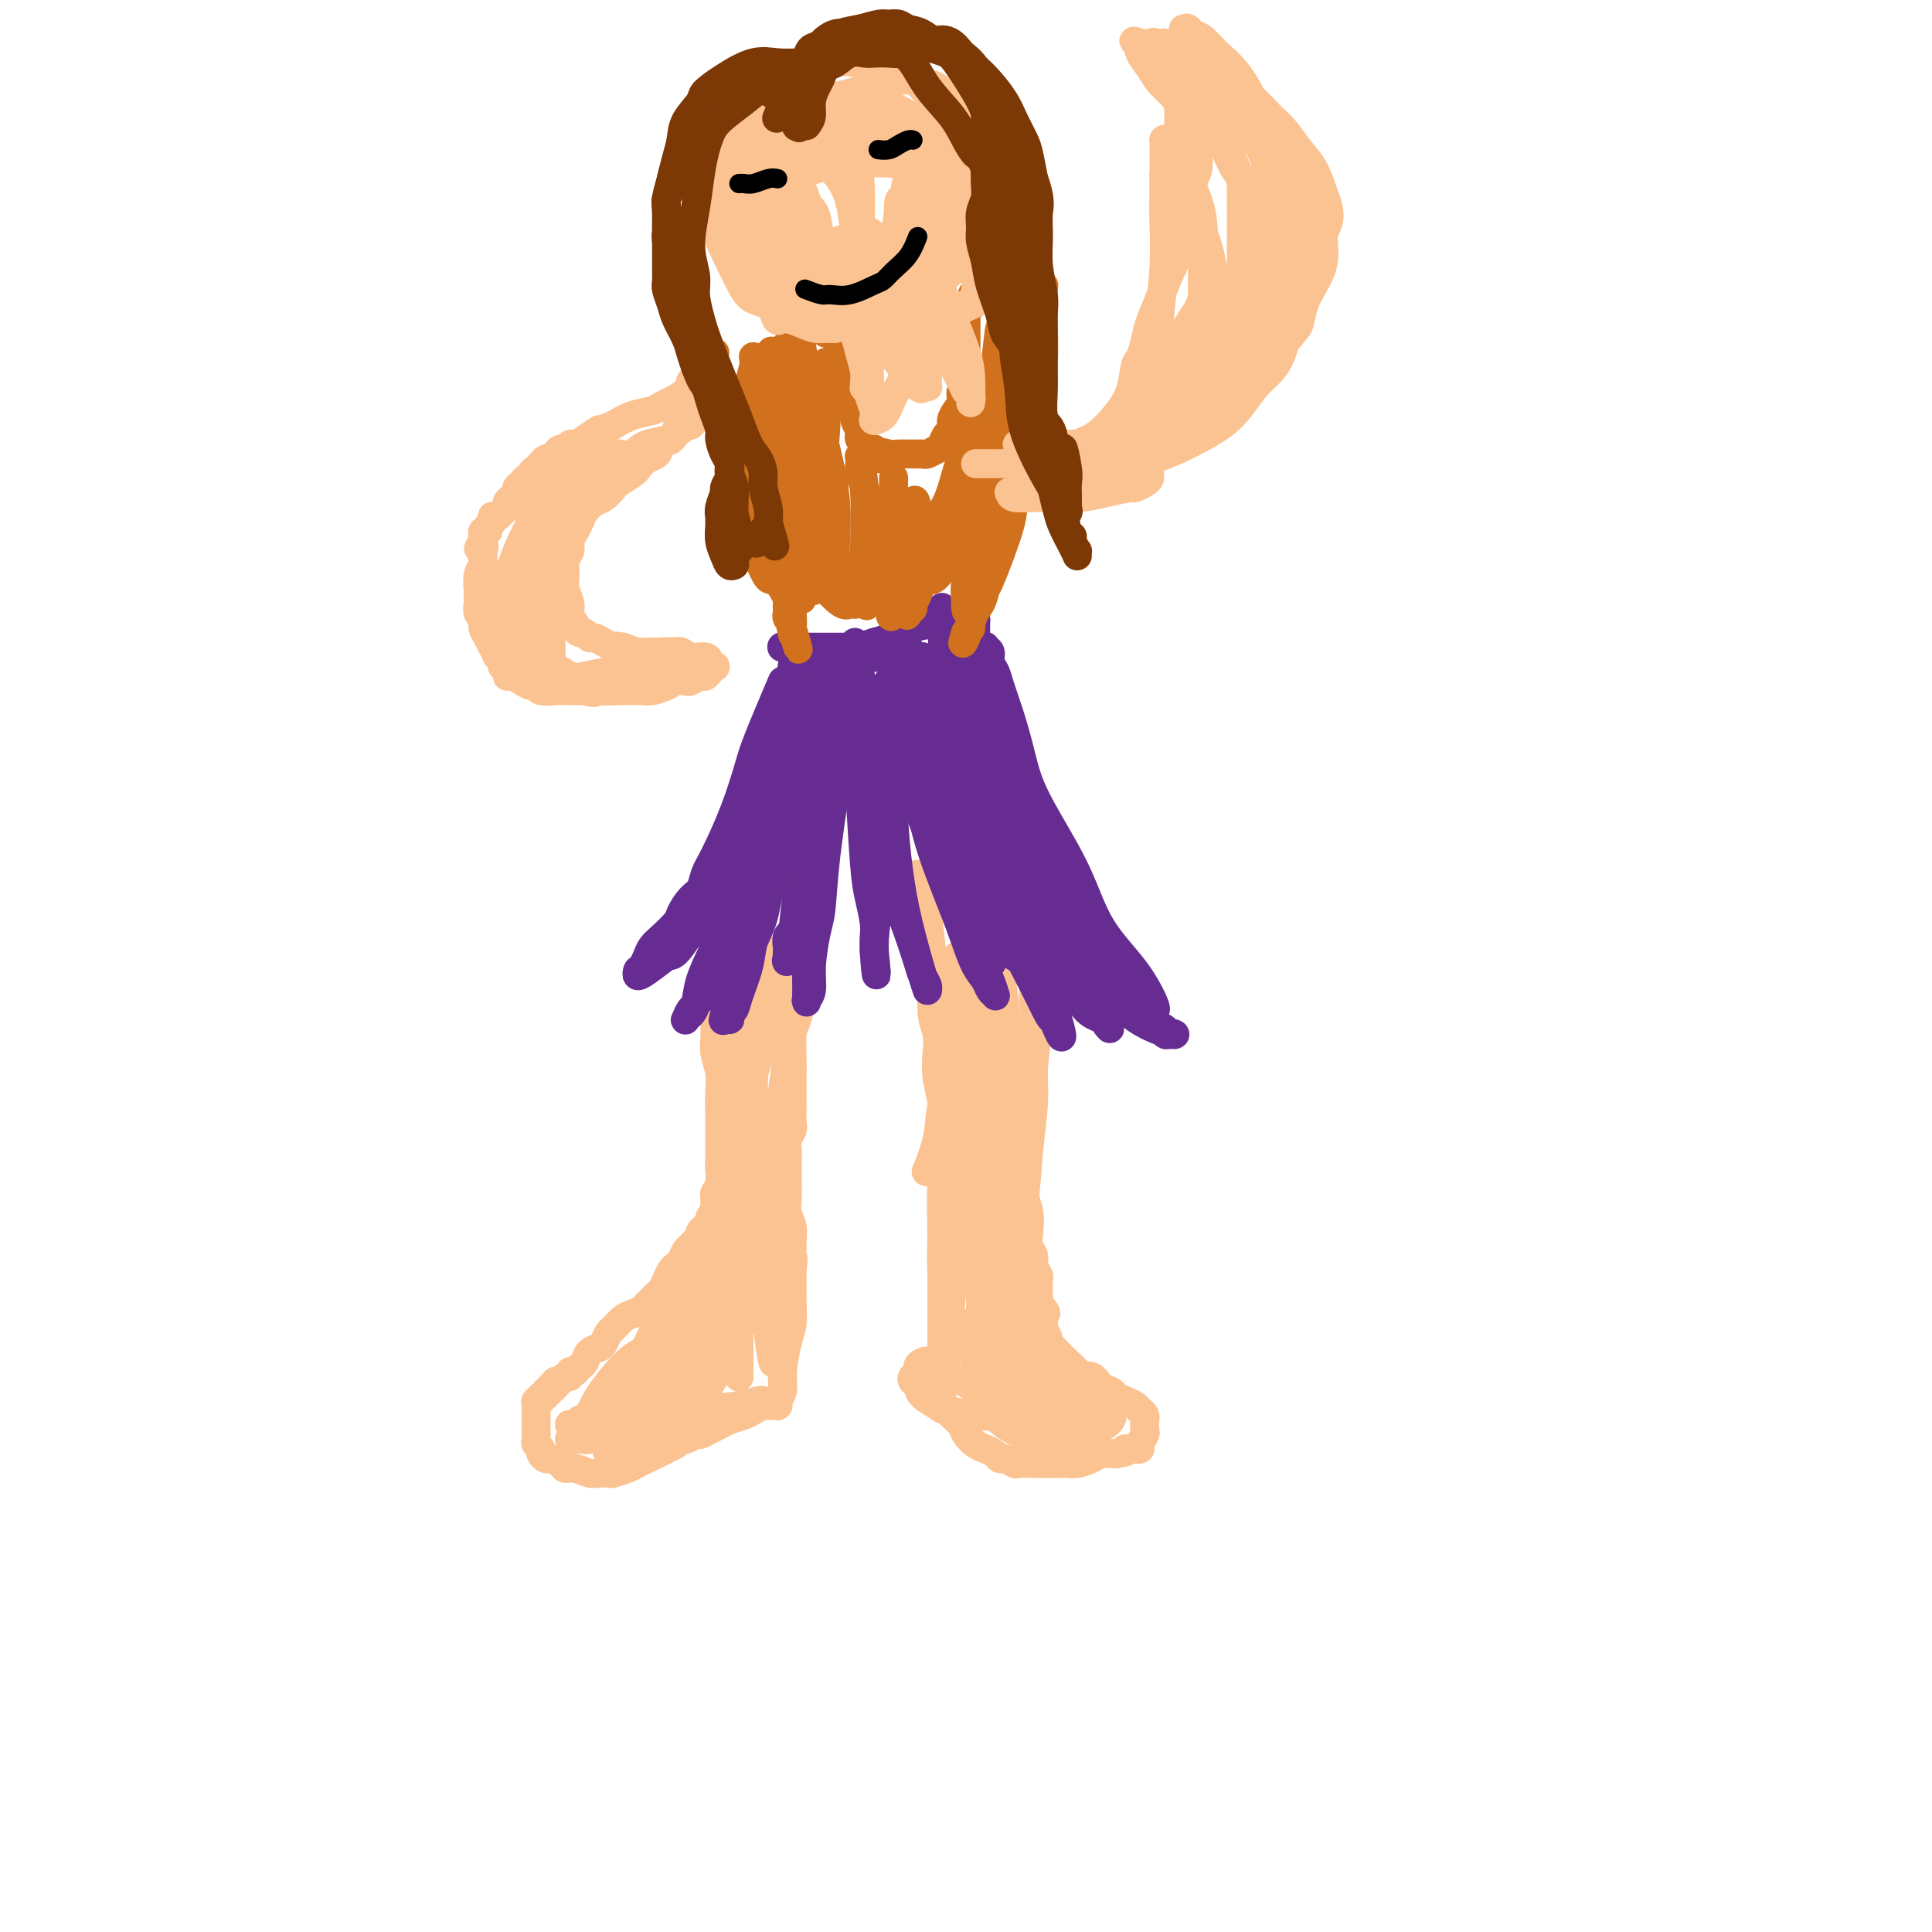 <svg viewBox='0 0 400 400' version='1.1' xmlns='http://www.w3.org/2000/svg' xmlns:xlink='http://www.w3.org/1999/xlink'><g fill='none' stroke='#FCC392' stroke-width='6' stroke-linecap='round' stroke-linejoin='round'><path d='M148,198c-0.001,0.826 -0.001,1.651 0,3c0.001,1.349 0.004,3.221 0,5c-0.004,1.779 -0.015,3.464 0,5c0.015,1.536 0.057,2.922 0,4c-0.057,1.078 -0.211,1.847 0,3c0.211,1.153 0.789,2.690 1,4c0.211,1.310 0.056,2.395 0,4c-0.056,1.605 -0.014,3.732 0,5c0.014,1.268 0.000,1.677 0,3c-0.000,1.323 0.014,3.559 0,5c-0.014,1.441 -0.056,2.088 0,3c0.056,0.912 0.211,2.090 0,3c-0.211,0.910 -0.787,1.553 -1,2c-0.213,0.447 -0.061,0.697 0,1c0.061,0.303 0.032,0.658 0,1c-0.032,0.342 -0.065,0.670 0,1c0.065,0.330 0.229,0.662 0,1c-0.229,0.338 -0.850,0.682 -1,1c-0.150,0.318 0.170,0.610 0,1c-0.170,0.390 -0.829,0.878 -1,1c-0.171,0.122 0.146,-0.121 0,0c-0.146,0.121 -0.756,0.606 -1,1c-0.244,0.394 -0.122,0.697 0,1'/><path d='M145,256c-0.797,1.876 -0.791,1.066 -1,1c-0.209,-0.066 -0.633,0.611 -1,1c-0.367,0.389 -0.676,0.488 -1,1c-0.324,0.512 -0.664,1.436 -1,2c-0.336,0.564 -0.667,0.767 -1,1c-0.333,0.233 -0.666,0.496 -1,1c-0.334,0.504 -0.667,1.248 -1,2c-0.333,0.752 -0.666,1.511 -1,2c-0.334,0.489 -0.670,0.709 -1,1c-0.330,0.291 -0.654,0.654 -1,1c-0.346,0.346 -0.712,0.674 -1,1c-0.288,0.326 -0.497,0.650 -1,1c-0.503,0.350 -1.301,0.727 -2,1c-0.699,0.273 -1.300,0.440 -2,1c-0.700,0.560 -1.501,1.511 -2,2c-0.499,0.489 -0.697,0.516 -1,1c-0.303,0.484 -0.711,1.425 -1,2c-0.289,0.575 -0.459,0.785 -1,1c-0.541,0.215 -1.451,0.436 -2,1c-0.549,0.564 -0.735,1.472 -1,2c-0.265,0.528 -0.607,0.677 -1,1c-0.393,0.323 -0.836,0.819 -1,1c-0.164,0.181 -0.048,0.047 0,0c0.048,-0.047 0.028,-0.009 0,0c-0.028,0.009 -0.063,-0.013 0,0c0.063,0.013 0.224,0.060 0,0c-0.224,-0.060 -0.834,-0.226 -1,0c-0.166,0.226 0.110,0.844 0,1c-0.110,0.156 -0.607,-0.150 -1,0c-0.393,0.150 -0.684,0.757 -1,1c-0.316,0.243 -0.658,0.121 -1,0'/><path d='M115,286c-4.576,4.885 -1.015,2.098 0,1c1.015,-1.098 -0.517,-0.505 -1,0c-0.483,0.505 0.082,0.924 0,1c-0.082,0.076 -0.810,-0.191 -1,0c-0.190,0.191 0.159,0.839 0,1c-0.159,0.161 -0.827,-0.164 -1,0c-0.173,0.164 0.150,0.817 0,1c-0.150,0.183 -0.772,-0.106 -1,0c-0.228,0.106 -0.061,0.606 0,1c0.061,0.394 0.016,0.682 0,1c-0.016,0.318 -0.004,0.666 0,1c0.004,0.334 0.000,0.653 0,1c-0.000,0.347 0.004,0.723 0,1c-0.004,0.277 -0.016,0.455 0,1c0.016,0.545 0.060,1.456 0,2c-0.060,0.544 -0.224,0.719 0,1c0.224,0.281 0.838,0.666 1,1c0.162,0.334 -0.126,0.615 0,1c0.126,0.385 0.666,0.873 1,1c0.334,0.127 0.464,-0.106 1,0c0.536,0.106 1.480,0.550 2,1c0.520,0.450 0.616,0.905 1,1c0.384,0.095 1.057,-0.170 2,0c0.943,0.170 2.157,0.775 3,1c0.843,0.225 1.314,0.072 2,0c0.686,-0.072 1.587,-0.061 2,0c0.413,0.061 0.337,0.171 1,0c0.663,-0.171 2.064,-0.623 3,-1c0.936,-0.377 1.406,-0.678 2,-1c0.594,-0.322 1.313,-0.663 2,-1c0.687,-0.337 1.344,-0.668 2,-1'/><path d='M136,301c1.893,-0.802 1.624,-0.807 2,-1c0.376,-0.193 1.395,-0.573 2,-1c0.605,-0.427 0.795,-0.902 1,-1c0.205,-0.098 0.425,0.181 1,0c0.575,-0.181 1.504,-0.822 2,-1c0.496,-0.178 0.559,0.107 1,0c0.441,-0.107 1.259,-0.606 2,-1c0.741,-0.394 1.406,-0.684 2,-1c0.594,-0.316 1.116,-0.659 2,-1c0.884,-0.341 2.131,-0.680 3,-1c0.869,-0.320 1.361,-0.622 2,-1c0.639,-0.378 1.424,-0.833 2,-1c0.576,-0.167 0.943,-0.045 1,0c0.057,0.045 -0.195,0.012 0,0c0.195,-0.012 0.837,-0.002 1,0c0.163,0.002 -0.154,-0.002 0,0c0.154,0.002 0.777,0.010 1,0c0.223,-0.010 0.045,-0.037 0,0c-0.045,0.037 0.043,0.138 0,0c-0.043,-0.138 -0.218,-0.514 0,-1c0.218,-0.486 0.829,-1.082 1,-2c0.171,-0.918 -0.098,-2.157 0,-4c0.098,-1.843 0.562,-4.289 1,-6c0.438,-1.711 0.849,-2.688 1,-4c0.151,-1.312 0.040,-2.960 0,-4c-0.040,-1.040 -0.011,-1.472 0,-2c0.011,-0.528 0.003,-1.151 0,-2c-0.003,-0.849 -0.002,-1.925 0,-3'/><path d='M164,263c0.463,-4.398 0.120,-1.394 0,-1c-0.120,0.394 -0.018,-1.822 0,-3c0.018,-1.178 -0.048,-1.317 0,-2c0.048,-0.683 0.209,-1.911 0,-3c-0.209,-1.089 -0.788,-2.039 -1,-3c-0.212,-0.961 -0.057,-1.934 0,-3c0.057,-1.066 0.014,-2.225 0,-3c-0.014,-0.775 -0.000,-1.167 0,-2c0.000,-0.833 -0.014,-2.109 0,-3c0.014,-0.891 0.056,-1.398 0,-2c-0.056,-0.602 -0.211,-1.298 0,-2c0.211,-0.702 0.789,-1.409 1,-2c0.211,-0.591 0.057,-1.064 0,-2c-0.057,-0.936 -0.015,-2.333 0,-3c0.015,-0.667 0.004,-0.602 0,-1c-0.004,-0.398 -0.002,-1.258 0,-2c0.002,-0.742 0.003,-1.364 0,-2c-0.003,-0.636 -0.011,-1.284 0,-2c0.011,-0.716 0.041,-1.499 0,-3c-0.041,-1.501 -0.155,-3.718 0,-5c0.155,-1.282 0.577,-1.628 1,-3c0.423,-1.372 0.845,-3.770 1,-5c0.155,-1.230 0.041,-1.291 0,-2c-0.041,-0.709 -0.011,-2.066 0,-3c0.011,-0.934 0.003,-1.444 0,-2c-0.003,-0.556 -0.001,-1.158 0,-2c0.001,-0.842 0.000,-1.925 0,-3c-0.000,-1.075 -0.000,-2.144 0,-3c0.000,-0.856 0.000,-1.500 0,-2c-0.000,-0.500 -0.000,-0.857 0,-1c0.000,-0.143 0.000,-0.071 0,0'/><path d='M166,188c0.313,-11.535 0.095,-2.874 0,0c-0.095,2.874 -0.067,-0.039 0,-1c0.067,-0.961 0.173,0.030 0,1c-0.173,0.970 -0.624,1.919 -1,5c-0.376,3.081 -0.675,8.294 -1,13c-0.325,4.706 -0.675,8.904 -1,12c-0.325,3.096 -0.623,5.089 -1,8c-0.377,2.911 -0.832,6.741 -1,10c-0.168,3.259 -0.049,5.948 0,8c0.049,2.052 0.027,3.469 0,5c-0.027,1.531 -0.060,3.177 0,5c0.060,1.823 0.212,3.824 0,6c-0.212,2.176 -0.788,4.529 -1,7c-0.212,2.471 -0.060,5.061 0,7c0.060,1.939 0.028,3.226 0,4c-0.028,0.774 -0.054,1.033 0,2c0.054,0.967 0.187,2.642 0,2c-0.187,-0.642 -0.694,-3.601 -1,-7c-0.306,-3.399 -0.411,-7.239 -1,-13c-0.589,-5.761 -1.660,-13.444 -2,-20c-0.340,-6.556 0.053,-11.987 0,-18c-0.053,-6.013 -0.550,-12.608 -1,-17c-0.450,-4.392 -0.853,-6.579 -1,-8c-0.147,-1.421 -0.040,-2.075 0,-3c0.040,-0.925 0.011,-2.121 0,-2c-0.011,0.121 -0.006,1.561 0,3'/><path d='M154,197c-1.155,-10.135 -1.041,7.027 -1,16c0.041,8.973 0.011,9.757 0,14c-0.011,4.243 -0.003,11.944 0,17c0.003,5.056 0.001,7.466 0,11c-0.001,3.534 -0.000,8.190 0,13c0.000,4.810 0.000,9.772 0,12c-0.000,2.228 -0.000,1.723 0,2c0.000,0.277 0.000,1.337 0,2c-0.000,0.663 -0.000,0.928 0,1c0.000,0.072 0.000,-0.051 0,0c-0.000,0.051 -0.001,0.276 0,0c0.001,-0.276 0.004,-1.053 0,-5c-0.004,-3.947 -0.015,-11.064 0,-15c0.015,-3.936 0.057,-4.690 0,-7c-0.057,-2.310 -0.211,-6.177 0,-9c0.211,-2.823 0.788,-4.603 1,-6c0.212,-1.397 0.058,-2.411 0,-3c-0.058,-0.589 -0.021,-0.751 0,-1c0.021,-0.249 0.026,-0.583 0,0c-0.026,0.583 -0.082,2.085 0,4c0.082,1.915 0.303,4.245 0,8c-0.303,3.755 -1.130,8.935 -2,13c-0.870,4.065 -1.784,7.015 -3,10c-1.216,2.985 -2.735,6.004 -4,8c-1.265,1.996 -2.275,2.968 -3,4c-0.725,1.032 -1.165,2.122 -2,3c-0.835,0.878 -2.066,1.542 -3,2c-0.934,0.458 -1.570,0.710 -2,1c-0.430,0.290 -0.654,0.616 -1,1c-0.346,0.384 -0.813,0.824 -1,1c-0.187,0.176 -0.093,0.088 0,0'/><path d='M133,294c-2.551,2.978 -0.929,0.424 0,-1c0.929,-1.424 1.166,-1.719 2,-4c0.834,-2.281 2.266,-6.548 4,-10c1.734,-3.452 3.771,-6.088 5,-8c1.229,-1.912 1.649,-3.099 2,-4c0.351,-0.901 0.634,-1.517 1,-2c0.366,-0.483 0.817,-0.833 1,-1c0.183,-0.167 0.098,-0.152 0,0c-0.098,0.152 -0.209,0.441 0,0c0.209,-0.441 0.737,-1.611 0,0c-0.737,1.611 -2.740,6.003 -5,10c-2.260,3.997 -4.778,7.599 -7,10c-2.222,2.401 -4.148,3.602 -6,5c-1.852,1.398 -3.629,2.993 -5,4c-1.371,1.007 -2.334,1.425 -3,2c-0.666,0.575 -1.033,1.308 -1,1c0.033,-0.308 0.467,-1.658 1,-3c0.533,-1.342 1.167,-2.678 2,-4c0.833,-1.322 1.866,-2.631 3,-4c1.134,-1.369 2.368,-2.799 4,-4c1.632,-1.201 3.662,-2.174 5,-3c1.338,-0.826 1.983,-1.505 3,-2c1.017,-0.495 2.407,-0.807 3,-1c0.593,-0.193 0.391,-0.267 1,0c0.609,0.267 2.029,0.876 3,2c0.971,1.124 1.492,2.764 2,4c0.508,1.236 1.002,2.067 0,4c-1.002,1.933 -3.501,4.966 -6,8'/><path d='M142,293c-2.294,2.884 -5.031,4.093 -7,5c-1.969,0.907 -3.172,1.512 -4,2c-0.828,0.488 -1.282,0.859 -2,1c-0.718,0.141 -1.700,0.050 -2,0c-0.300,-0.050 0.081,-0.060 0,0c-0.081,0.060 -0.623,0.191 -1,0c-0.377,-0.191 -0.587,-0.705 0,-2c0.587,-1.295 1.971,-3.373 4,-6c2.029,-2.627 4.701,-5.804 8,-9c3.299,-3.196 7.224,-6.412 10,-9c2.776,-2.588 4.403,-4.549 6,-6c1.597,-1.451 3.166,-2.391 4,-3c0.834,-0.609 0.935,-0.885 1,-1c0.065,-0.115 0.096,-0.069 0,0c-0.096,0.069 -0.317,0.161 0,0c0.317,-0.161 1.172,-0.575 -1,3c-2.172,3.575 -7.372,11.139 -11,15c-3.628,3.861 -5.682,4.019 -8,5c-2.318,0.981 -4.898,2.785 -7,4c-2.102,1.215 -3.726,1.842 -5,2c-1.274,0.158 -2.198,-0.154 -3,0c-0.802,0.154 -1.483,0.774 -2,1c-0.517,0.226 -0.868,0.058 -1,0c-0.132,-0.058 -0.043,-0.006 0,0c0.043,0.006 0.039,-0.034 0,0c-0.039,0.034 -0.113,0.142 0,0c0.113,-0.142 0.412,-0.533 2,-2c1.588,-1.467 4.466,-4.010 7,-7c2.534,-2.990 4.724,-6.426 6,-9c1.276,-2.574 1.638,-4.287 2,-6'/><path d='M138,271c3.282,-4.340 2.985,-3.189 3,-4c0.015,-0.811 0.340,-3.584 1,-5c0.660,-1.416 1.655,-1.476 2,-2c0.345,-0.524 0.039,-1.513 0,-2c-0.039,-0.487 0.188,-0.472 -1,2c-1.188,2.472 -3.792,7.401 -6,12c-2.208,4.599 -4.020,8.867 -6,12c-1.980,3.133 -4.128,5.130 -5,6c-0.872,0.870 -0.467,0.611 -1,1c-0.533,0.389 -2.003,1.425 -3,2c-0.997,0.575 -1.521,0.690 -2,1c-0.479,0.310 -0.914,0.814 -1,1c-0.086,0.186 0.177,0.053 0,0c-0.177,-0.053 -0.794,-0.028 -1,0c-0.206,0.028 0.000,0.057 0,0c-0.000,-0.057 -0.206,-0.201 0,0c0.206,0.201 0.823,0.747 2,1c1.177,0.253 2.913,0.212 5,0c2.087,-0.212 4.523,-0.596 7,-1c2.477,-0.404 4.993,-0.830 7,-1c2.007,-0.170 3.503,-0.085 5,0'/><path d='M144,294c4.638,-0.394 3.733,-0.880 4,-1c0.267,-0.120 1.707,0.125 3,0c1.293,-0.125 2.438,-0.622 3,-1c0.562,-0.378 0.542,-0.638 1,-1c0.458,-0.362 1.396,-0.826 2,-1c0.604,-0.174 0.876,-0.059 1,0c0.124,0.059 0.100,0.061 0,0c-0.100,-0.061 -0.277,-0.185 -1,0c-0.723,0.185 -1.992,0.680 -4,1c-2.008,0.320 -4.756,0.467 -7,1c-2.244,0.533 -3.985,1.453 -6,2c-2.015,0.547 -4.303,0.721 -6,1c-1.697,0.279 -2.802,0.663 -4,1c-1.198,0.337 -2.488,0.626 -4,1c-1.512,0.374 -3.246,0.832 -4,1c-0.754,0.168 -0.528,0.045 -1,0c-0.472,-0.045 -1.643,-0.012 -2,0c-0.357,0.012 0.100,0.005 0,0c-0.100,-0.005 -0.759,-0.006 -1,0c-0.241,0.006 -0.066,0.021 0,0c0.066,-0.021 0.023,-0.078 0,0c-0.023,0.078 -0.026,0.289 0,0c0.026,-0.289 0.082,-1.080 1,-2c0.918,-0.920 2.700,-1.968 4,-3c1.300,-1.032 2.119,-2.047 3,-3c0.881,-0.953 1.823,-1.844 3,-3c1.177,-1.156 2.588,-2.578 4,-4'/><path d='M133,283c2.802,-3.256 2.807,-3.896 4,-6c1.193,-2.104 3.573,-5.673 5,-8c1.427,-2.327 1.899,-3.412 2,-4c0.101,-0.588 -0.169,-0.679 0,-1c0.169,-0.321 0.778,-0.871 1,-1c0.222,-0.129 0.057,0.163 0,0c-0.057,-0.163 -0.005,-0.780 0,-1c0.005,-0.220 -0.037,-0.042 0,0c0.037,0.042 0.154,-0.052 0,1c-0.154,1.052 -0.577,3.251 -1,5c-0.423,1.749 -0.845,3.047 -1,4c-0.155,0.953 -0.041,1.562 0,2c0.041,0.438 0.010,0.706 0,1c-0.010,0.294 0.001,0.612 0,1c-0.001,0.388 -0.012,0.844 0,1c0.012,0.156 0.049,0.011 0,0c-0.049,-0.011 -0.183,0.111 0,0c0.183,-0.111 0.682,-0.456 1,-2c0.318,-1.544 0.455,-4.287 1,-7c0.545,-2.713 1.498,-5.396 2,-7c0.502,-1.604 0.553,-2.130 1,-4c0.447,-1.870 1.288,-5.083 2,-8c0.712,-2.917 1.293,-5.539 2,-8c0.707,-2.461 1.540,-4.763 2,-7c0.460,-2.237 0.547,-4.410 1,-7c0.453,-2.590 1.272,-5.597 2,-8c0.728,-2.403 1.364,-4.201 2,-6'/><path d='M159,213c2.415,-10.522 0.451,-5.828 0,-5c-0.451,0.828 0.611,-2.209 1,-4c0.389,-1.791 0.104,-2.336 0,-3c-0.104,-0.664 -0.028,-1.446 0,-2c0.028,-0.554 0.008,-0.879 0,-1c-0.008,-0.121 -0.003,-0.036 0,0c0.003,0.036 0.005,0.024 0,0c-0.005,-0.024 -0.015,-0.059 0,0c0.015,0.059 0.057,0.212 0,0c-0.057,-0.212 -0.211,-0.789 0,-1c0.211,-0.211 0.788,-0.057 1,0c0.212,0.057 0.061,0.016 0,0c-0.061,-0.016 -0.030,-0.008 0,0'/><path d='M190,181c-0.194,0.895 -0.388,1.789 0,3c0.388,1.211 1.358,2.738 2,6c0.642,3.262 0.956,8.258 1,12c0.044,3.742 -0.180,6.231 0,8c0.180,1.769 0.766,2.820 1,4c0.234,1.180 0.115,2.490 0,4c-0.115,1.510 -0.227,3.222 0,5c0.227,1.778 0.793,3.624 1,5c0.207,1.376 0.055,2.282 0,4c-0.055,1.718 -0.015,4.247 0,6c0.015,1.753 0.004,2.732 0,4c-0.004,1.268 -0.001,2.827 0,4c0.001,1.173 0.000,1.959 0,3c-0.000,1.041 -0.000,2.336 0,4c0.000,1.664 0.000,3.697 0,5c-0.000,1.303 -0.000,1.875 0,3c0.000,1.125 0.000,2.801 0,4c-0.000,1.199 -0.000,1.921 0,3c0.000,1.079 0.000,2.516 0,4c-0.000,1.484 -0.000,3.016 0,4c0.000,0.984 0.000,1.419 0,2c-0.000,0.581 -0.000,1.309 0,2c0.000,0.691 0.000,1.346 0,2'/><path d='M195,282c0.000,8.682 0.000,3.387 0,2c-0.000,-1.387 -0.000,1.134 0,2c0.000,0.866 0.000,0.077 0,0c-0.000,-0.077 -0.000,0.557 0,1c0.000,0.443 0.000,0.693 0,1c-0.000,0.307 -0.000,0.671 0,1c0.000,0.329 0.000,0.624 0,1c-0.000,0.376 -0.001,0.832 0,1c0.001,0.168 0.004,0.048 0,0c-0.004,-0.048 -0.013,-0.025 0,0c0.013,0.025 0.049,0.051 0,0c-0.049,-0.051 -0.183,-0.180 0,0c0.183,0.180 0.682,0.668 1,1c0.318,0.332 0.455,0.509 1,1c0.545,0.491 1.498,1.297 2,2c0.502,0.703 0.555,1.303 1,2c0.445,0.697 1.284,1.492 2,2c0.716,0.508 1.309,0.728 2,1c0.691,0.272 1.478,0.595 2,1c0.522,0.405 0.777,0.893 1,1c0.223,0.107 0.415,-0.168 1,0c0.585,0.168 1.564,0.777 2,1c0.436,0.223 0.330,0.060 1,0c0.670,-0.060 2.118,-0.015 3,0c0.882,0.015 1.199,0.001 2,0c0.801,-0.001 2.087,0.010 3,0c0.913,-0.010 1.455,-0.041 2,0c0.545,0.041 1.095,0.155 2,0c0.905,-0.155 2.167,-0.580 3,-1c0.833,-0.420 1.238,-0.834 2,-1c0.762,-0.166 1.881,-0.083 3,0'/><path d='M231,301c3.659,-0.536 2.305,-0.875 2,-1c-0.305,-0.125 0.439,-0.035 1,0c0.561,0.035 0.939,0.017 1,0c0.061,-0.017 -0.194,-0.032 0,0c0.194,0.032 0.837,0.110 1,0c0.163,-0.110 -0.152,-0.406 0,-1c0.152,-0.594 0.773,-1.484 1,-2c0.227,-0.516 0.061,-0.659 0,-1c-0.061,-0.341 -0.015,-0.879 0,-1c0.015,-0.121 0.001,0.175 0,0c-0.001,-0.175 0.012,-0.820 0,-1c-0.012,-0.180 -0.047,0.107 0,0c0.047,-0.107 0.177,-0.606 0,-1c-0.177,-0.394 -0.663,-0.683 -1,-1c-0.337,-0.317 -0.527,-0.661 -1,-1c-0.473,-0.339 -1.229,-0.673 -2,-1c-0.771,-0.327 -1.559,-0.647 -2,-1c-0.441,-0.353 -0.537,-0.738 -1,-1c-0.463,-0.262 -1.293,-0.402 -2,-1c-0.707,-0.598 -1.293,-1.656 -2,-2c-0.707,-0.344 -1.537,0.024 -2,0c-0.463,-0.024 -0.559,-0.440 -1,-1c-0.441,-0.560 -1.227,-1.262 -2,-2c-0.773,-0.738 -1.531,-1.511 -2,-2c-0.469,-0.489 -0.648,-0.695 -1,-1c-0.352,-0.305 -0.878,-0.711 -1,-1c-0.122,-0.289 0.159,-0.462 0,-1c-0.159,-0.538 -0.760,-1.439 -1,-2c-0.240,-0.561 -0.120,-0.780 0,-1'/><path d='M216,274c-3.265,-3.499 -0.927,-2.247 0,-2c0.927,0.247 0.445,-0.510 0,-1c-0.445,-0.490 -0.852,-0.713 -1,-1c-0.148,-0.287 -0.039,-0.639 0,-1c0.039,-0.361 0.006,-0.729 0,-1c-0.006,-0.271 0.013,-0.443 0,-1c-0.013,-0.557 -0.060,-1.500 0,-2c0.060,-0.500 0.226,-0.559 0,-1c-0.226,-0.441 -0.844,-1.265 -1,-2c-0.156,-0.735 0.151,-1.381 0,-2c-0.151,-0.619 -0.758,-1.210 -1,-2c-0.242,-0.790 -0.117,-1.777 0,-3c0.117,-1.223 0.228,-2.680 0,-4c-0.228,-1.320 -0.794,-2.501 -1,-4c-0.206,-1.499 -0.051,-3.316 0,-5c0.051,-1.684 -0.001,-3.236 0,-5c0.001,-1.764 0.057,-3.741 0,-5c-0.057,-1.259 -0.225,-1.800 0,-3c0.225,-1.200 0.845,-3.060 1,-5c0.155,-1.940 -0.155,-3.962 0,-6c0.155,-2.038 0.774,-4.094 1,-6c0.226,-1.906 0.061,-3.662 0,-5c-0.061,-1.338 -0.016,-2.256 0,-3c0.016,-0.744 0.003,-1.313 0,-2c-0.003,-0.687 0.003,-1.494 0,-2c-0.003,-0.506 -0.015,-0.713 0,-1c0.015,-0.287 0.056,-0.654 0,-1c-0.056,-0.346 -0.211,-0.670 0,-1c0.211,-0.330 0.788,-0.666 1,-1c0.212,-0.334 0.061,-0.667 0,-1c-0.061,-0.333 -0.030,-0.667 0,-1'/><path d='M215,194c0.464,-8.200 0.126,-2.200 0,0c-0.126,2.200 -0.038,0.601 0,0c0.038,-0.601 0.025,-0.202 0,0c-0.025,0.202 -0.062,0.208 0,3c0.062,2.792 0.224,8.370 0,13c-0.224,4.630 -0.835,8.312 -1,11c-0.165,2.688 0.115,4.384 0,7c-0.115,2.616 -0.627,6.153 -1,10c-0.373,3.847 -0.608,8.003 -1,11c-0.392,2.997 -0.942,4.836 -1,7c-0.058,2.164 0.377,4.653 0,8c-0.377,3.347 -1.565,7.553 -2,10c-0.435,2.447 -0.117,3.135 0,4c0.117,0.865 0.032,1.907 0,3c-0.032,1.093 -0.010,2.236 0,3c0.010,0.764 0.007,1.150 0,1c-0.007,-0.150 -0.020,-0.835 0,-1c0.020,-0.165 0.073,0.192 0,-3c-0.073,-3.192 -0.271,-9.931 0,-15c0.271,-5.069 1.011,-8.469 1,-14c-0.011,-5.531 -0.774,-13.195 -1,-18c-0.226,-4.805 0.084,-6.752 0,-11c-0.084,-4.248 -0.561,-10.798 -1,-15c-0.439,-4.202 -0.840,-6.058 -1,-7c-0.160,-0.942 -0.080,-0.971 0,-1'/><path d='M207,200c-0.309,-13.218 -0.083,-4.264 0,-1c0.083,3.264 0.023,0.838 0,0c-0.023,-0.838 -0.010,-0.088 0,0c0.010,0.088 0.017,-0.486 0,-1c-0.017,-0.514 -0.058,-0.967 0,2c0.058,2.967 0.215,9.354 0,14c-0.215,4.646 -0.804,7.550 -1,14c-0.196,6.450 -0.001,16.445 0,23c0.001,6.555 -0.194,9.670 0,14c0.194,4.330 0.777,9.876 1,13c0.223,3.124 0.086,3.825 0,4c-0.086,0.175 -0.121,-0.176 0,0c0.121,0.176 0.398,0.879 0,0c-0.398,-0.879 -1.472,-3.341 -2,-7c-0.528,-3.659 -0.510,-8.516 -1,-15c-0.490,-6.484 -1.488,-14.594 -2,-21c-0.512,-6.406 -0.537,-11.106 -1,-15c-0.463,-3.894 -1.363,-6.980 -2,-11c-0.637,-4.020 -1.012,-8.974 -1,-12c0.012,-3.026 0.410,-4.125 0,-2c-0.410,2.125 -1.627,7.472 -2,12c-0.373,4.528 0.100,8.236 0,14c-0.100,5.764 -0.773,13.585 -1,19c-0.227,5.415 -0.008,8.423 0,11c0.008,2.577 -0.194,4.722 0,8c0.194,3.278 0.783,7.690 1,10c0.217,2.310 0.062,2.517 0,3c-0.062,0.483 -0.031,1.241 0,2'/><path d='M196,278c-0.362,12.011 -0.266,3.538 0,-1c0.266,-4.538 0.702,-5.140 1,-9c0.298,-3.860 0.458,-10.978 1,-18c0.542,-7.022 1.466,-13.949 2,-21c0.534,-7.051 0.679,-14.228 1,-20c0.321,-5.772 0.818,-10.139 1,-13c0.182,-2.861 0.049,-4.215 0,-5c-0.049,-0.785 -0.013,-1.001 0,-1c0.013,0.001 0.004,0.218 0,0c-0.004,-0.218 -0.002,-0.870 0,-1c0.002,-0.130 0.004,0.261 0,0c-0.004,-0.261 -0.015,-1.176 0,0c0.015,1.176 0.057,4.442 0,11c-0.057,6.558 -0.211,16.408 0,25c0.211,8.592 0.789,15.927 1,21c0.211,5.073 0.057,7.884 0,11c-0.057,3.116 -0.016,6.536 0,9c0.016,2.464 0.005,3.971 0,5c-0.005,1.029 -0.006,1.581 0,2c0.006,0.419 0.017,0.704 0,1c-0.017,0.296 -0.064,0.603 0,0c0.064,-0.603 0.238,-2.116 0,-6c-0.238,-3.884 -0.887,-10.139 -1,-17c-0.113,-6.861 0.309,-14.327 0,-20c-0.309,-5.673 -1.351,-9.553 -2,-13c-0.649,-3.447 -0.906,-6.460 -1,-8c-0.094,-1.540 -0.025,-1.606 0,-2c0.025,-0.394 0.007,-1.116 0,-1c-0.007,0.116 -0.002,1.070 0,3c0.002,1.930 0.001,4.837 0,9c-0.001,4.163 -0.000,9.581 0,15'/><path d='M199,234c0.192,7.150 0.673,11.524 1,15c0.327,3.476 0.500,6.055 1,9c0.500,2.945 1.325,6.256 2,9c0.675,2.744 1.198,4.919 2,7c0.802,2.081 1.881,4.066 3,6c1.119,1.934 2.277,3.817 3,5c0.723,1.183 1.010,1.666 2,3c0.990,1.334 2.681,3.520 4,5c1.319,1.480 2.265,2.253 3,3c0.735,0.747 1.257,1.468 2,2c0.743,0.532 1.705,0.875 2,1c0.295,0.125 -0.079,0.034 0,0c0.079,-0.034 0.610,-0.009 1,0c0.390,0.009 0.639,0.001 1,0c0.361,-0.001 0.833,0.003 1,0c0.167,-0.003 0.030,-0.013 0,0c-0.030,0.013 0.046,0.049 0,0c-0.046,-0.049 -0.214,-0.182 0,0c0.214,0.182 0.810,0.680 0,0c-0.810,-0.680 -3.025,-2.539 -5,-4c-1.975,-1.461 -3.710,-2.525 -5,-4c-1.290,-1.475 -2.135,-3.361 -4,-6c-1.865,-2.639 -4.749,-6.032 -6,-8c-1.251,-1.968 -0.868,-2.511 -1,-3c-0.132,-0.489 -0.778,-0.925 -1,-1c-0.222,-0.075 -0.021,0.211 0,0c0.021,-0.211 -0.137,-0.917 0,-1c0.137,-0.083 0.568,0.459 1,1'/><path d='M206,273c-2.074,-3.500 2.242,0.750 6,4c3.758,3.250 6.958,5.502 9,7c2.042,1.498 2.926,2.243 4,3c1.074,0.757 2.340,1.526 3,2c0.660,0.474 0.715,0.655 1,1c0.285,0.345 0.799,0.856 1,1c0.201,0.144 0.088,-0.080 0,0c-0.088,0.080 -0.151,0.464 0,1c0.151,0.536 0.516,1.224 0,2c-0.516,0.776 -1.911,1.639 -3,2c-1.089,0.361 -1.870,0.218 -3,0c-1.130,-0.218 -2.607,-0.513 -4,-1c-1.393,-0.487 -2.702,-1.167 -4,-2c-1.298,-0.833 -2.586,-1.821 -4,-3c-1.414,-1.179 -2.953,-2.551 -4,-4c-1.047,-1.449 -1.601,-2.977 -2,-4c-0.399,-1.023 -0.644,-1.542 -1,-2c-0.356,-0.458 -0.825,-0.855 -1,-1c-0.175,-0.145 -0.057,-0.037 0,0c0.057,0.037 0.054,0.004 0,0c-0.054,-0.004 -0.157,0.023 0,0c0.157,-0.023 0.574,-0.094 1,0c0.426,0.094 0.859,0.355 2,1c1.141,0.645 2.988,1.675 5,3c2.012,1.325 4.188,2.946 6,4c1.812,1.054 3.259,1.540 4,2c0.741,0.460 0.776,0.893 1,1c0.224,0.107 0.635,-0.112 1,0c0.365,0.112 0.682,0.556 1,1'/><path d='M225,291c2.947,2.268 -0.185,1.937 -2,2c-1.815,0.063 -2.314,0.518 -3,1c-0.686,0.482 -1.560,0.990 -3,1c-1.440,0.010 -3.446,-0.476 -5,-1c-1.554,-0.524 -2.654,-1.084 -4,-2c-1.346,-0.916 -2.937,-2.187 -4,-4c-1.063,-1.813 -1.598,-4.169 -2,-6c-0.402,-1.831 -0.673,-3.136 -1,-4c-0.327,-0.864 -0.711,-1.287 -1,-2c-0.289,-0.713 -0.482,-1.717 0,-2c0.482,-0.283 1.640,0.154 3,1c1.360,0.846 2.922,2.101 4,4c1.078,1.899 1.670,4.443 2,6c0.330,1.557 0.396,2.127 0,3c-0.396,0.873 -1.256,2.050 -2,3c-0.744,0.950 -1.373,1.675 -2,2c-0.627,0.325 -1.253,0.252 -3,0c-1.747,-0.252 -4.615,-0.683 -6,-1c-1.385,-0.317 -1.286,-0.519 -2,-1c-0.714,-0.481 -2.240,-1.242 -3,-2c-0.760,-0.758 -0.754,-1.512 -1,-2c-0.246,-0.488 -0.743,-0.708 -1,-1c-0.257,-0.292 -0.274,-0.654 0,-1c0.274,-0.346 0.837,-0.676 1,-1c0.163,-0.324 -0.075,-0.642 0,-1c0.075,-0.358 0.463,-0.756 1,-1c0.537,-0.244 1.221,-0.335 2,0c0.779,0.335 1.651,1.096 3,2c1.349,0.904 3.174,1.952 5,3'/><path d='M201,287c2.170,1.482 3.594,2.688 5,4c1.406,1.312 2.792,2.729 4,4c1.208,1.271 2.236,2.397 3,3c0.764,0.603 1.263,0.683 2,1c0.737,0.317 1.713,0.872 2,1c0.287,0.128 -0.116,-0.171 0,0c0.116,0.171 0.751,0.811 1,1c0.249,0.189 0.112,-0.075 0,0c-0.112,0.075 -0.200,0.488 -1,0c-0.800,-0.488 -2.313,-1.876 -4,-3c-1.687,-1.124 -3.548,-1.985 -5,-3c-1.452,-1.015 -2.494,-2.185 -3,-3c-0.506,-0.815 -0.476,-1.276 -1,-2c-0.524,-0.724 -1.601,-1.709 -2,-2c-0.399,-0.291 -0.119,0.114 0,0c0.119,-0.114 0.077,-0.748 0,-1c-0.077,-0.252 -0.189,-0.124 0,-1c0.189,-0.876 0.677,-2.758 1,-4c0.323,-1.242 0.480,-1.843 1,-3c0.520,-1.157 1.405,-2.868 2,-5c0.595,-2.132 0.902,-4.684 1,-7c0.098,-2.316 -0.012,-4.396 0,-6c0.012,-1.604 0.147,-2.733 0,-5c-0.147,-2.267 -0.575,-5.671 -1,-9c-0.425,-3.329 -0.846,-6.583 -1,-9c-0.154,-2.417 -0.042,-3.997 0,-6c0.042,-2.003 0.012,-4.429 0,-7c-0.012,-2.571 -0.006,-5.285 0,-8'/><path d='M205,217c-0.309,-9.523 -0.083,-8.330 0,-9c0.083,-0.670 0.022,-3.201 0,-5c-0.022,-1.799 -0.006,-2.864 0,-4c0.006,-1.136 0.002,-2.342 0,-3c-0.002,-0.658 -0.000,-0.769 0,-1c0.000,-0.231 -0.000,-0.584 0,-1c0.000,-0.416 0.001,-0.895 0,-1c-0.001,-0.105 -0.004,0.163 0,0c0.004,-0.163 0.013,-0.759 0,-1c-0.013,-0.241 -0.049,-0.128 0,0c0.049,0.128 0.183,0.272 0,0c-0.183,-0.272 -0.683,-0.958 -2,4c-1.317,4.958 -3.449,15.561 -5,22c-1.551,6.439 -2.519,8.716 -3,11c-0.481,2.284 -0.476,4.577 -1,7c-0.524,2.423 -1.578,4.978 -2,6c-0.422,1.022 -0.211,0.511 0,0'/></g>
<g fill='none' stroke='#672C91' stroke-width='6' stroke-linecap='round' stroke-linejoin='round'><path d='M162,141c-1.949,4.599 -3.899,9.199 -5,12c-1.101,2.801 -1.355,3.804 -2,6c-0.645,2.196 -1.681,5.584 -3,9c-1.319,3.416 -2.921,6.859 -4,9c-1.079,2.141 -1.635,2.981 -2,4c-0.365,1.019 -0.538,2.216 -1,3c-0.462,0.784 -1.213,1.155 -2,2c-0.787,0.845 -1.611,2.166 -2,3c-0.389,0.834 -0.342,1.183 -1,2c-0.658,0.817 -2.023,2.103 -3,3c-0.977,0.897 -1.568,1.403 -2,2c-0.432,0.597 -0.704,1.283 -1,2c-0.296,0.717 -0.616,1.464 -1,2c-0.384,0.536 -0.830,0.860 -1,1c-0.170,0.140 -0.062,0.096 0,0c0.062,-0.096 0.078,-0.242 0,0c-0.078,0.242 -0.252,0.873 0,1c0.252,0.127 0.929,-0.249 2,-1c1.071,-0.751 2.535,-1.875 4,-3'/><path d='M138,198c1.128,-0.268 1.449,0.063 3,-2c1.551,-2.063 4.333,-6.519 6,-10c1.667,-3.481 2.220,-5.987 3,-9c0.780,-3.013 1.789,-6.534 3,-10c1.211,-3.466 2.626,-6.876 4,-11c1.374,-4.124 2.708,-8.962 4,-12c1.292,-3.038 2.543,-4.276 3,-5c0.457,-0.724 0.121,-0.935 0,-1c-0.121,-0.065 -0.026,0.014 0,0c0.026,-0.014 -0.016,-0.123 0,0c0.016,0.123 0.091,0.478 0,3c-0.091,2.522 -0.347,7.209 -1,11c-0.653,3.791 -1.704,6.684 -3,11c-1.296,4.316 -2.837,10.055 -4,15c-1.163,4.945 -1.950,9.096 -3,12c-1.050,2.904 -2.365,4.559 -3,6c-0.635,1.441 -0.590,2.666 -1,4c-0.410,1.334 -1.273,2.775 -2,4c-0.727,1.225 -1.316,2.235 -2,3c-0.684,0.765 -1.462,1.287 -2,2c-0.538,0.713 -0.836,1.617 -1,2c-0.164,0.383 -0.193,0.245 0,0c0.193,-0.245 0.610,-0.597 1,-1c0.390,-0.403 0.754,-0.856 1,-2c0.246,-1.144 0.375,-2.978 1,-5c0.625,-2.022 1.745,-4.233 3,-7c1.255,-2.767 2.646,-6.091 4,-10c1.354,-3.909 2.673,-8.403 4,-12c1.327,-3.597 2.664,-6.299 4,-9'/><path d='M160,165c3.023,-8.008 2.082,-6.030 2,-7c-0.082,-0.970 0.696,-4.890 1,-7c0.304,-2.110 0.134,-2.412 0,-3c-0.134,-0.588 -0.233,-1.462 0,-2c0.233,-0.538 0.798,-0.741 1,-1c0.202,-0.259 0.041,-0.574 0,-1c-0.041,-0.426 0.037,-0.963 0,-1c-0.037,-0.037 -0.188,0.425 0,1c0.188,0.575 0.714,1.262 1,3c0.286,1.738 0.332,4.526 0,8c-0.332,3.474 -1.044,7.634 -2,12c-0.956,4.366 -2.158,8.937 -3,13c-0.842,4.063 -1.325,7.617 -2,10c-0.675,2.383 -1.544,3.594 -2,5c-0.456,1.406 -0.501,3.007 -1,5c-0.499,1.993 -1.453,4.377 -2,6c-0.547,1.623 -0.686,2.486 -1,3c-0.314,0.514 -0.804,0.678 -1,1c-0.196,0.322 -0.097,0.803 0,1c0.097,0.197 0.194,0.112 0,0c-0.194,-0.112 -0.677,-0.250 -1,0c-0.323,0.250 -0.484,0.887 0,-1c0.484,-1.887 1.615,-6.300 2,-8c0.385,-1.700 0.025,-0.688 1,-3c0.975,-2.312 3.286,-7.949 5,-13c1.714,-5.051 2.831,-9.518 4,-13c1.169,-3.482 2.391,-5.980 3,-9c0.609,-3.020 0.607,-6.562 1,-10c0.393,-3.438 1.183,-6.772 2,-9c0.817,-2.228 1.662,-3.351 2,-4c0.338,-0.649 0.169,-0.825 0,-1'/><path d='M170,140c3.333,-11.146 1.665,-3.512 1,-1c-0.665,2.512 -0.329,-0.097 0,-1c0.329,-0.903 0.649,-0.100 1,3c0.351,3.100 0.732,8.496 1,12c0.268,3.504 0.421,5.115 0,9c-0.421,3.885 -1.418,10.045 -2,15c-0.582,4.955 -0.748,8.704 -1,11c-0.252,2.296 -0.589,3.137 -1,5c-0.411,1.863 -0.895,4.747 -1,7c-0.105,2.253 0.168,3.876 0,5c-0.168,1.124 -0.777,1.748 -1,2c-0.223,0.252 -0.061,0.132 0,0c0.061,-0.132 0.019,-0.278 0,0c-0.019,0.278 -0.016,0.978 0,0c0.016,-0.978 0.047,-3.636 0,-6c-0.047,-2.364 -0.170,-4.436 0,-8c0.170,-3.564 0.634,-8.619 1,-13c0.366,-4.381 0.634,-8.086 1,-11c0.366,-2.914 0.830,-5.035 1,-8c0.170,-2.965 0.045,-6.773 0,-10c-0.045,-3.227 -0.012,-5.873 0,-7c0.012,-1.127 0.003,-0.736 0,-1c-0.003,-0.264 0.001,-1.182 0,-2c-0.001,-0.818 -0.005,-1.535 0,-2c0.005,-0.465 0.021,-0.677 0,0c-0.021,0.677 -0.078,2.243 0,5c0.078,2.757 0.290,6.704 0,11c-0.290,4.296 -1.083,8.942 -2,14c-0.917,5.058 -1.959,10.529 -3,16'/><path d='M165,185c-0.939,8.587 -0.788,8.055 -1,8c-0.212,-0.055 -0.789,0.367 -1,1c-0.211,0.633 -0.057,1.476 0,2c0.057,0.524 0.016,0.728 0,1c-0.016,0.272 -0.006,0.610 0,1c0.006,0.390 0.008,0.830 0,1c-0.008,0.170 -0.027,0.070 0,0c0.027,-0.070 0.101,-0.109 0,0c-0.101,0.109 -0.377,0.367 0,-1c0.377,-1.367 1.407,-4.359 3,-10c1.593,-5.641 3.747,-13.931 5,-19c1.253,-5.069 1.604,-6.917 2,-11c0.396,-4.083 0.838,-10.401 1,-14c0.162,-3.599 0.042,-4.480 0,-5c-0.042,-0.520 -0.008,-0.678 0,-1c0.008,-0.322 -0.009,-0.809 0,-1c0.009,-0.191 0.044,-0.088 0,0c-0.044,0.088 -0.166,0.159 0,0c0.166,-0.159 0.622,-0.550 1,0c0.378,0.550 0.678,2.039 1,5c0.322,2.961 0.664,7.394 1,11c0.336,3.606 0.664,6.383 1,11c0.336,4.617 0.678,11.072 1,15c0.322,3.928 0.622,5.329 1,7c0.378,1.671 0.833,3.610 1,5c0.167,1.390 0.045,2.229 0,3c-0.045,0.771 -0.012,1.475 0,2c0.012,0.525 0.003,0.873 0,1c-0.003,0.127 -0.001,0.034 0,0c0.001,-0.034 0.000,-0.010 0,0c-0.000,0.010 -0.000,0.005 0,0'/><path d='M181,197c1.008,9.201 0.029,3.203 0,-1c-0.029,-4.203 0.892,-6.612 1,-11c0.108,-4.388 -0.598,-10.754 -1,-16c-0.402,-5.246 -0.499,-9.372 -1,-14c-0.501,-4.628 -1.405,-9.759 -2,-13c-0.595,-3.241 -0.882,-4.593 -1,-6c-0.118,-1.407 -0.069,-2.869 0,-3c0.069,-0.131 0.157,1.071 0,1c-0.157,-0.071 -0.558,-1.413 0,1c0.558,2.413 2.076,8.582 3,14c0.924,5.418 1.256,10.084 2,16c0.744,5.916 1.902,13.080 3,18c1.098,4.920 2.137,7.595 3,10c0.863,2.405 1.552,4.539 2,6c0.448,1.461 0.656,2.249 1,3c0.344,0.751 0.823,1.467 1,2c0.177,0.533 0.052,0.884 0,1c-0.052,0.116 -0.031,-0.004 0,0c0.031,0.004 0.071,0.130 0,0c-0.071,-0.130 -0.253,-0.517 -1,-3c-0.747,-2.483 -2.060,-7.062 -3,-11c-0.940,-3.938 -1.506,-7.233 -2,-11c-0.494,-3.767 -0.917,-8.005 -1,-12c-0.083,-3.995 0.173,-7.747 0,-11c-0.173,-3.253 -0.776,-6.007 -1,-8c-0.224,-1.993 -0.070,-3.225 0,-4c0.070,-0.775 0.057,-1.093 0,-2c-0.057,-0.907 -0.159,-2.402 0,-2c0.159,0.402 0.580,2.701 1,5'/><path d='M185,146c0.949,3.066 2.820,8.232 4,13c1.180,4.768 1.668,9.140 3,14c1.332,4.860 3.508,10.209 5,14c1.492,3.791 2.298,6.024 3,8c0.702,1.976 1.299,3.694 2,5c0.701,1.306 1.507,2.201 2,3c0.493,0.799 0.672,1.502 1,2c0.328,0.498 0.805,0.793 1,1c0.195,0.207 0.107,0.328 0,0c-0.107,-0.328 -0.232,-1.106 -1,-3c-0.768,-1.894 -2.178,-4.906 -4,-9c-1.822,-4.094 -4.058,-9.271 -6,-14c-1.942,-4.729 -3.592,-9.011 -5,-13c-1.408,-3.989 -2.575,-7.685 -3,-10c-0.425,-2.315 -0.110,-3.247 0,-4c0.110,-0.753 0.013,-1.325 0,-2c-0.013,-0.675 0.056,-1.451 0,-2c-0.056,-0.549 -0.238,-0.871 0,-1c0.238,-0.129 0.896,-0.064 1,0c0.104,0.064 -0.346,0.129 0,0c0.346,-0.129 1.489,-0.452 3,1c1.511,1.452 3.390,4.678 5,7c1.610,2.322 2.951,3.739 4,7c1.049,3.261 1.804,8.366 3,13c1.196,4.634 2.831,8.797 4,12c1.169,3.203 1.870,5.446 3,8c1.130,2.554 2.689,5.418 4,8c1.311,2.582 2.375,4.880 3,6c0.625,1.120 0.813,1.060 1,1'/><path d='M218,211c3.012,7.366 1.540,1.781 1,0c-0.540,-1.781 -0.150,0.242 0,1c0.150,0.758 0.059,0.252 0,0c-0.059,-0.252 -0.086,-0.251 0,0c0.086,0.251 0.286,0.753 0,0c-0.286,-0.753 -1.058,-2.762 -2,-5c-0.942,-2.238 -2.053,-4.705 -3,-7c-0.947,-2.295 -1.731,-4.420 -3,-8c-1.269,-3.580 -3.023,-8.617 -4,-13c-0.977,-4.383 -1.176,-8.112 -2,-12c-0.824,-3.888 -2.273,-7.936 -3,-12c-0.727,-4.064 -0.731,-8.146 -1,-11c-0.269,-2.854 -0.804,-4.481 -1,-5c-0.196,-0.519 -0.054,0.071 0,0c0.054,-0.071 0.019,-0.804 0,-1c-0.019,-0.196 -0.022,0.143 0,0c0.022,-0.143 0.069,-0.769 0,-1c-0.069,-0.231 -0.254,-0.067 0,0c0.254,0.067 0.948,0.038 2,4c1.052,3.962 2.464,11.915 3,15c0.536,3.085 0.197,1.301 1,4c0.803,2.699 2.747,9.881 4,15c1.253,5.119 1.816,8.176 3,11c1.184,2.824 2.988,5.415 4,8c1.012,2.585 1.230,5.165 2,7c0.770,1.835 2.091,2.926 3,4c0.909,1.074 1.407,2.130 2,3c0.593,0.870 1.283,1.553 2,2c0.717,0.447 1.462,0.659 2,1c0.538,0.341 0.868,0.812 1,1c0.132,0.188 0.066,0.094 0,0'/><path d='M229,212c1.527,1.775 0.345,0.714 0,0c-0.345,-0.714 0.147,-1.079 -1,-3c-1.147,-1.921 -3.933,-5.398 -6,-8c-2.067,-2.602 -3.413,-4.328 -5,-8c-1.587,-3.672 -3.414,-9.288 -5,-14c-1.586,-4.712 -2.932,-8.518 -4,-11c-1.068,-2.482 -1.859,-3.638 -3,-6c-1.141,-2.362 -2.631,-5.929 -4,-9c-1.369,-3.071 -2.617,-5.645 -3,-7c-0.383,-1.355 0.098,-1.491 0,-2c-0.098,-0.509 -0.774,-1.389 -1,-2c-0.226,-0.611 -0.001,-0.951 0,-1c0.001,-0.049 -0.221,0.192 0,0c0.221,-0.192 0.885,-0.819 1,-1c0.115,-0.181 -0.320,0.084 0,0c0.320,-0.084 1.395,-0.517 3,2c1.605,2.517 3.741,7.983 5,11c1.259,3.017 1.643,3.583 2,5c0.357,1.417 0.688,3.683 2,7c1.312,3.317 3.604,7.684 5,11c1.396,3.316 1.896,5.582 3,8c1.104,2.418 2.813,4.990 4,7c1.187,2.010 1.851,3.460 3,5c1.149,1.540 2.784,3.171 4,5c1.216,1.829 2.014,3.855 3,5c0.986,1.145 2.161,1.410 3,2c0.839,0.590 1.341,1.505 2,2c0.659,0.495 1.474,0.570 2,1c0.526,0.430 0.763,1.215 1,2'/><path d='M240,213c2.487,2.569 1.205,0.492 1,0c-0.205,-0.492 0.665,0.602 1,1c0.335,0.398 0.133,0.099 0,0c-0.133,-0.099 -0.197,0.001 0,0c0.197,-0.001 0.653,-0.103 1,0c0.347,0.103 0.583,0.409 -1,0c-1.583,-0.409 -4.984,-1.535 -8,-4c-3.016,-2.465 -5.647,-6.268 -8,-9c-2.353,-2.732 -4.427,-4.392 -6,-7c-1.573,-2.608 -2.645,-6.165 -4,-10c-1.355,-3.835 -2.993,-7.947 -4,-11c-1.007,-3.053 -1.384,-5.045 -2,-7c-0.616,-1.955 -1.472,-3.871 -2,-7c-0.528,-3.129 -0.730,-7.469 -1,-10c-0.270,-2.531 -0.608,-3.252 -1,-4c-0.392,-0.748 -0.837,-1.522 -1,-2c-0.163,-0.478 -0.044,-0.659 0,-1c0.044,-0.341 0.015,-0.840 0,-1c-0.015,-0.160 -0.014,0.020 0,0c0.014,-0.020 0.040,-0.240 0,0c-0.040,0.240 -0.146,0.940 0,3c0.146,2.060 0.545,5.480 1,8c0.455,2.520 0.967,4.139 2,7c1.033,2.861 2.586,6.962 4,11c1.414,4.038 2.690,8.011 4,11c1.310,2.989 2.655,4.995 4,7'/><path d='M220,188c3.038,8.054 3.132,5.190 4,5c0.868,-0.190 2.508,2.295 4,4c1.492,1.705 2.834,2.629 4,4c1.166,1.371 2.154,3.190 3,4c0.846,0.810 1.550,0.611 2,1c0.450,0.389 0.648,1.367 1,2c0.352,0.633 0.860,0.922 1,1c0.140,0.078 -0.088,-0.056 0,0c0.088,0.056 0.492,0.303 0,-1c-0.492,-1.303 -1.879,-4.156 -4,-7c-2.121,-2.844 -4.977,-5.679 -7,-9c-2.023,-3.321 -3.213,-7.128 -5,-11c-1.787,-3.872 -4.170,-7.810 -6,-11c-1.830,-3.190 -3.106,-5.631 -4,-8c-0.894,-2.369 -1.406,-4.665 -2,-7c-0.594,-2.335 -1.268,-4.709 -2,-7c-0.732,-2.291 -1.521,-4.498 -2,-6c-0.479,-1.502 -0.650,-2.299 -1,-3c-0.350,-0.701 -0.881,-1.307 -1,-2c-0.119,-0.693 0.174,-1.475 0,-2c-0.174,-0.525 -0.816,-0.795 -1,-1c-0.184,-0.205 0.090,-0.344 0,0c-0.090,0.344 -0.545,1.172 -1,2'/><path d='M203,136c-5.482,-9.630 -1.686,2.296 0,9c1.686,6.704 1.264,8.186 1,10c-0.264,1.814 -0.368,3.960 0,7c0.368,3.040 1.208,6.974 2,11c0.792,4.026 1.537,8.144 2,11c0.463,2.856 0.643,4.452 1,6c0.357,1.548 0.891,3.050 1,4c0.109,0.950 -0.208,1.348 0,2c0.208,0.652 0.940,1.557 1,2c0.060,0.443 -0.552,0.426 -1,0c-0.448,-0.426 -0.730,-1.259 -2,-4c-1.270,-2.741 -3.527,-7.390 -5,-12c-1.473,-4.610 -2.163,-9.181 -3,-12c-0.837,-2.819 -1.821,-3.887 -3,-6c-1.179,-2.113 -2.555,-5.273 -4,-8c-1.445,-2.727 -2.961,-5.023 -4,-7c-1.039,-1.977 -1.600,-3.635 -2,-5c-0.400,-1.365 -0.638,-2.435 -1,-3c-0.362,-0.565 -0.847,-0.623 -1,-1c-0.153,-0.377 0.026,-1.072 0,-1c-0.026,0.072 -0.258,0.912 0,3c0.258,2.088 1.007,5.425 2,9c0.993,3.575 2.230,7.388 3,10c0.770,2.612 1.072,4.023 2,7c0.928,2.977 2.484,7.519 4,11c1.516,3.481 2.994,5.902 4,8c1.006,2.098 1.540,3.872 2,5c0.460,1.128 0.846,1.608 1,2c0.154,0.392 0.077,0.696 0,1'/><path d='M203,195c3.099,8.536 2.346,2.875 2,1c-0.346,-1.875 -0.286,0.036 0,1c0.286,0.964 0.798,0.980 1,1c0.202,0.020 0.096,0.045 0,0c-0.096,-0.045 -0.180,-0.161 0,0c0.180,0.161 0.623,0.598 0,-3c-0.623,-3.598 -2.313,-11.232 -3,-16c-0.687,-4.768 -0.370,-6.670 -1,-10c-0.630,-3.330 -2.206,-8.089 -3,-12c-0.794,-3.911 -0.805,-6.973 -1,-10c-0.195,-3.027 -0.574,-6.019 -1,-8c-0.426,-1.981 -0.899,-2.950 -1,-4c-0.101,-1.050 0.169,-2.180 0,-3c-0.169,-0.820 -0.777,-1.329 -1,-2c-0.223,-0.671 -0.059,-1.503 0,-2c0.059,-0.497 0.015,-0.660 0,-1c-0.015,-0.340 -0.000,-0.858 0,-1c0.000,-0.142 -0.013,0.094 0,0c0.013,-0.094 0.054,-0.516 0,0c-0.054,0.516 -0.202,1.971 0,5c0.202,3.029 0.755,7.632 2,12c1.245,4.368 3.183,8.500 4,11c0.817,2.500 0.513,3.368 1,6c0.487,2.632 1.765,7.026 3,11c1.235,3.974 2.428,7.526 3,10c0.572,2.474 0.525,3.869 1,5c0.475,1.131 1.474,1.997 2,3c0.526,1.003 0.579,2.144 1,3c0.421,0.856 1.211,1.428 2,2'/><path d='M214,194c1.360,1.597 2.259,1.591 3,2c0.741,0.409 1.324,1.235 2,2c0.676,0.765 1.445,1.470 2,2c0.555,0.530 0.895,0.886 1,1c0.105,0.114 -0.026,-0.016 0,0c0.026,0.016 0.207,0.176 0,0c-0.207,-0.176 -0.803,-0.687 -2,-2c-1.197,-1.313 -2.993,-3.429 -5,-7c-2.007,-3.571 -4.223,-8.598 -6,-13c-1.777,-4.402 -3.113,-8.177 -4,-11c-0.887,-2.823 -1.323,-4.692 -2,-8c-0.677,-3.308 -1.593,-8.056 -2,-12c-0.407,-3.944 -0.305,-7.084 0,-9c0.305,-1.916 0.814,-2.607 1,-3c0.186,-0.393 0.050,-0.486 0,-1c-0.050,-0.514 -0.013,-1.448 0,-2c0.013,-0.552 0.003,-0.722 0,-1c-0.003,-0.278 -0.001,-0.666 0,-1c0.001,-0.334 -0.001,-0.616 0,-1c0.001,-0.384 0.006,-0.871 0,-1c-0.006,-0.129 -0.023,0.098 0,0c0.023,-0.098 0.087,-0.522 0,-1c-0.087,-0.478 -0.323,-1.011 -1,-1c-0.677,0.011 -1.795,0.567 -3,1c-1.205,0.433 -2.498,0.745 -4,1c-1.502,0.255 -3.212,0.453 -5,1c-1.788,0.547 -3.654,1.442 -5,2c-1.346,0.558 -2.173,0.779 -3,1'/><path d='M181,133c-3.657,1.155 -2.800,1.041 -3,1c-0.200,-0.041 -1.459,-0.011 -3,0c-1.541,0.011 -3.365,0.003 -5,0c-1.635,-0.003 -3.081,-0.002 -4,0c-0.919,0.002 -1.312,0.004 -2,0c-0.688,-0.004 -1.672,-0.015 -2,0c-0.328,0.015 -0.002,0.056 0,0c0.002,-0.056 -0.321,-0.207 0,0c0.321,0.207 1.285,0.774 2,1c0.715,0.226 1.181,0.113 2,0c0.819,-0.113 1.990,-0.225 3,0c1.010,0.225 1.861,0.788 3,1c1.139,0.212 2.568,0.072 4,0c1.432,-0.072 2.866,-0.076 4,0c1.134,0.076 1.968,0.230 3,0c1.032,-0.230 2.263,-0.846 3,-1c0.737,-0.154 0.982,0.153 1,0c0.018,-0.153 -0.189,-0.765 0,-1c0.189,-0.235 0.775,-0.092 1,0c0.225,0.092 0.089,0.134 0,0c-0.089,-0.134 -0.130,-0.443 0,0c0.130,0.443 0.432,1.640 1,4c0.568,2.360 1.404,5.884 2,9c0.596,3.116 0.954,5.825 1,8c0.046,2.175 -0.218,3.816 0,5c0.218,1.184 0.920,1.910 1,1c0.080,-0.910 -0.460,-3.455 -1,-6'/><path d='M192,155c-0.227,-2.701 -0.793,-6.952 -1,-10c-0.207,-3.048 -0.053,-4.891 0,-6c0.053,-1.109 0.006,-1.482 0,-2c-0.006,-0.518 0.029,-1.180 0,-1c-0.029,0.180 -0.123,1.202 0,2c0.123,0.798 0.463,1.371 1,4c0.537,2.629 1.272,7.314 2,11c0.728,3.686 1.449,6.375 2,9c0.551,2.625 0.931,5.187 1,7c0.069,1.813 -0.174,2.878 0,4c0.174,1.122 0.766,2.302 1,3c0.234,0.698 0.111,0.913 0,1c-0.111,0.087 -0.208,0.045 0,-1c0.208,-1.045 0.723,-3.093 1,-6c0.277,-2.907 0.317,-6.671 0,-10c-0.317,-3.329 -0.993,-6.222 -1,-8c-0.007,-1.778 0.653,-2.440 1,-2c0.347,0.440 0.382,1.984 1,4c0.618,2.016 1.820,4.504 2,7c0.180,2.496 -0.663,4.999 -1,6c-0.337,1.001 -0.169,0.501 0,0'/></g>
<g fill='none' stroke='#D2711D' stroke-width='6' stroke-linecap='round' stroke-linejoin='round'><path d='M148,73c-0.172,1.187 -0.345,2.373 0,4c0.345,1.627 1.206,3.694 2,6c0.794,2.306 1.521,4.850 2,6c0.479,1.150 0.709,0.905 1,2c0.291,1.095 0.642,3.528 1,5c0.358,1.472 0.722,1.983 1,3c0.278,1.017 0.469,2.541 1,4c0.531,1.459 1.400,2.852 2,4c0.600,1.148 0.931,2.051 1,3c0.069,0.949 -0.122,1.945 0,3c0.122,1.055 0.558,2.170 1,3c0.442,0.830 0.889,1.374 1,2c0.111,0.626 -0.114,1.333 0,2c0.114,0.667 0.566,1.293 1,2c0.434,0.707 0.848,1.496 1,2c0.152,0.504 0.041,0.723 0,1c-0.041,0.277 -0.012,0.613 0,1c0.012,0.387 0.007,0.826 0,1c-0.007,0.174 -0.016,0.084 0,0c0.016,-0.084 0.057,-0.162 0,0c-0.057,0.162 -0.211,0.566 0,1c0.211,0.434 0.789,0.900 1,1c0.211,0.100 0.057,-0.165 0,0c-0.057,0.165 -0.016,0.762 0,1c0.016,0.238 0.008,0.119 0,0'/><path d='M164,130c2.475,8.755 0.663,2.143 0,0c-0.663,-2.143 -0.177,0.182 0,1c0.177,0.818 0.045,0.129 0,0c-0.045,-0.129 -0.002,0.303 0,0c0.002,-0.303 -0.037,-1.340 0,-2c0.037,-0.660 0.151,-0.944 0,-2c-0.151,-1.056 -0.567,-2.884 -1,-5c-0.433,-2.116 -0.882,-4.519 -1,-6c-0.118,-1.481 0.095,-2.038 0,-3c-0.095,-0.962 -0.498,-2.328 -1,-4c-0.502,-1.672 -1.104,-3.651 -2,-5c-0.896,-1.349 -2.086,-2.067 -3,-3c-0.914,-0.933 -1.551,-2.080 -2,-3c-0.449,-0.920 -0.709,-1.615 -1,-2c-0.291,-0.385 -0.613,-0.462 -1,-1c-0.387,-0.538 -0.840,-1.537 -1,-2c-0.160,-0.463 -0.029,-0.391 0,-1c0.029,-0.609 -0.045,-1.901 0,-3c0.045,-1.099 0.208,-2.006 0,-3c-0.208,-0.994 -0.787,-2.075 -1,-3c-0.213,-0.925 -0.061,-1.693 0,-2c0.061,-0.307 0.030,-0.154 0,0'/><path d='M161,62c0.560,0.220 1.120,0.440 2,1c0.880,0.560 2.080,1.460 3,2c0.920,0.540 1.560,0.720 2,1c0.440,0.280 0.681,0.659 1,1c0.319,0.341 0.715,0.643 1,1c0.285,0.357 0.457,0.771 1,1c0.543,0.229 1.456,0.275 2,1c0.544,0.725 0.720,2.128 1,3c0.280,0.872 0.663,1.211 1,2c0.337,0.789 0.626,2.028 1,3c0.374,0.972 0.831,1.678 1,2c0.169,0.322 0.049,0.261 0,1c-0.049,0.739 -0.027,2.278 0,3c0.027,0.722 0.059,0.627 0,1c-0.059,0.373 -0.208,1.214 0,2c0.208,0.786 0.773,1.516 1,2c0.227,0.484 0.116,0.722 0,1c-0.116,0.278 -0.238,0.597 0,1c0.238,0.403 0.837,0.892 1,1c0.163,0.108 -0.110,-0.163 0,0c0.110,0.163 0.603,0.761 1,1c0.397,0.239 0.699,0.120 1,0'/><path d='M181,93c1.210,3.320 0.734,1.622 1,1c0.266,-0.622 1.275,-0.166 2,0c0.725,0.166 1.168,0.041 2,0c0.832,-0.041 2.054,0.001 3,0c0.946,-0.001 1.615,-0.046 2,0c0.385,0.046 0.485,0.182 1,0c0.515,-0.182 1.444,-0.682 2,-1c0.556,-0.318 0.740,-0.455 1,-1c0.260,-0.545 0.595,-1.497 1,-2c0.405,-0.503 0.878,-0.558 1,-1c0.122,-0.442 -0.107,-1.273 0,-2c0.107,-0.727 0.551,-1.351 1,-2c0.449,-0.649 0.905,-1.323 1,-2c0.095,-0.677 -0.171,-1.356 0,-2c0.171,-0.644 0.778,-1.254 1,-2c0.222,-0.746 0.060,-1.629 0,-2c-0.060,-0.371 -0.016,-0.232 0,-1c0.016,-0.768 0.004,-2.443 0,-3c-0.004,-0.557 -0.001,0.006 0,0c0.001,-0.006 0.000,-0.579 0,-1c-0.000,-0.421 -0.000,-0.689 0,-1c0.000,-0.311 0.000,-0.666 0,-1c-0.000,-0.334 0.000,-0.649 0,-1c-0.000,-0.351 -0.000,-0.739 0,-1c0.000,-0.261 0.000,-0.395 0,-1c-0.000,-0.605 -0.001,-1.683 0,-2c0.001,-0.317 0.003,0.125 0,0c-0.003,-0.125 -0.011,-0.817 0,-1c0.011,-0.183 0.041,0.143 0,0c-0.041,-0.143 -0.155,-0.755 0,-1c0.155,-0.245 0.577,-0.122 1,0'/><path d='M201,63c0.864,-4.426 0.023,-0.993 0,0c-0.023,0.993 0.770,-0.456 1,-1c0.230,-0.544 -0.104,-0.183 0,0c0.104,0.183 0.647,0.189 1,0c0.353,-0.189 0.517,-0.572 1,-1c0.483,-0.428 1.285,-0.899 2,-1c0.715,-0.101 1.344,0.169 2,0c0.656,-0.169 1.337,-0.777 2,-1c0.663,-0.223 1.306,-0.060 2,0c0.694,0.060 1.440,0.017 2,0c0.560,-0.017 0.935,-0.010 1,0c0.065,0.010 -0.179,0.021 0,0c0.179,-0.021 0.781,-0.075 1,0c0.219,0.075 0.056,0.280 0,1c-0.056,0.720 -0.004,1.954 0,3c0.004,1.046 -0.041,1.903 0,4c0.041,2.097 0.167,5.433 0,8c-0.167,2.567 -0.627,4.364 -1,6c-0.373,1.636 -0.660,3.112 -1,5c-0.340,1.888 -0.732,4.188 -1,6c-0.268,1.812 -0.411,3.134 -1,5c-0.589,1.866 -1.624,4.274 -2,6c-0.376,1.726 -0.095,2.770 -1,6c-0.905,3.230 -2.998,8.648 -4,11c-1.002,2.352 -0.913,1.639 -1,2c-0.087,0.361 -0.349,1.796 -1,3c-0.651,1.204 -1.690,2.179 -2,3c-0.310,0.821 0.109,1.490 0,2c-0.109,0.510 -0.745,0.860 -1,1c-0.255,0.140 -0.127,0.070 0,0'/><path d='M200,131c-1.369,3.651 -0.291,1.778 0,1c0.291,-0.778 -0.203,-0.461 0,-1c0.203,-0.539 1.105,-1.934 2,-5c0.895,-3.066 1.785,-7.804 2,-11c0.215,-3.196 -0.244,-4.849 0,-7c0.244,-2.151 1.190,-4.801 2,-8c0.810,-3.199 1.485,-6.947 2,-11c0.515,-4.053 0.870,-8.410 1,-11c0.130,-2.590 0.035,-3.412 0,-4c-0.035,-0.588 -0.009,-0.943 0,-1c0.009,-0.057 0.002,0.183 0,0c-0.002,-0.183 0.001,-0.789 0,-1c-0.001,-0.211 -0.006,-0.028 0,0c0.006,0.028 0.024,-0.098 0,0c-0.024,0.098 -0.090,0.422 0,0c0.090,-0.422 0.337,-1.588 0,1c-0.337,2.588 -1.257,8.930 -2,13c-0.743,4.070 -1.308,5.867 -2,9c-0.692,3.133 -1.510,7.603 -2,12c-0.490,4.397 -0.653,8.722 -1,11c-0.347,2.278 -0.877,2.510 -1,3c-0.123,0.490 0.162,1.238 0,2c-0.162,0.762 -0.769,1.537 -1,2c-0.231,0.463 -0.084,0.613 0,1c0.084,0.387 0.105,1.010 0,0c-0.105,-1.010 -0.338,-3.652 0,-7c0.338,-3.348 1.245,-7.401 2,-12c0.755,-4.599 1.359,-9.742 2,-15c0.641,-5.258 1.321,-10.629 2,-16'/><path d='M206,76c1.090,-9.117 0.814,-7.409 1,-8c0.186,-0.591 0.832,-3.479 1,-5c0.168,-1.521 -0.142,-1.674 0,-2c0.142,-0.326 0.738,-0.824 1,-1c0.262,-0.176 0.192,-0.030 0,1c-0.192,1.030 -0.506,2.942 -1,7c-0.494,4.058 -1.168,10.261 -2,15c-0.832,4.739 -1.820,8.015 -3,11c-1.180,2.985 -2.550,5.679 -4,8c-1.450,2.321 -2.981,4.268 -4,6c-1.019,1.732 -1.527,3.248 -2,4c-0.473,0.752 -0.913,0.742 -1,1c-0.087,0.258 0.178,0.786 0,1c-0.178,0.214 -0.798,0.113 -1,0c-0.202,-0.113 0.014,-0.240 0,0c-0.014,0.240 -0.260,0.845 0,0c0.260,-0.845 1.025,-3.140 2,-5c0.975,-1.860 2.160,-3.285 3,-5c0.840,-1.715 1.335,-3.720 2,-6c0.665,-2.280 1.499,-4.835 2,-7c0.501,-2.165 0.670,-3.938 1,-5c0.330,-1.062 0.820,-1.411 1,-2c0.180,-0.589 0.048,-1.418 0,-2c-0.048,-0.582 -0.014,-0.919 0,-1c0.014,-0.081 0.008,0.093 0,0c-0.008,-0.093 -0.019,-0.452 0,1c0.019,1.452 0.069,4.715 -1,9c-1.069,4.285 -3.256,9.592 -5,14c-1.744,4.408 -3.047,7.918 -4,11c-0.953,3.082 -1.558,5.738 -2,7c-0.442,1.262 -0.721,1.131 -1,1'/><path d='M189,124c-2.096,6.560 -0.838,1.959 -1,0c-0.162,-1.959 -1.746,-1.277 -3,-3c-1.254,-1.723 -2.178,-5.852 -3,-9c-0.822,-3.148 -1.540,-5.315 -2,-7c-0.460,-1.685 -0.660,-2.887 -1,-4c-0.340,-1.113 -0.819,-2.138 -1,-3c-0.181,-0.862 -0.062,-1.562 0,-2c0.062,-0.438 0.069,-0.614 0,-1c-0.069,-0.386 -0.214,-0.983 0,0c0.214,0.983 0.788,3.544 1,7c0.212,3.456 0.061,7.805 0,11c-0.061,3.195 -0.033,5.234 0,7c0.033,1.766 0.070,3.257 0,4c-0.070,0.743 -0.247,0.737 0,1c0.247,0.263 0.917,0.793 0,0c-0.917,-0.793 -3.423,-2.911 -5,-6c-1.577,-3.089 -2.226,-7.150 -3,-11c-0.774,-3.850 -1.673,-7.489 -3,-13c-1.327,-5.511 -3.082,-12.894 -4,-17c-0.918,-4.106 -1.000,-4.935 -1,-5c-0.000,-0.065 0.081,0.634 0,0c-0.081,-0.634 -0.323,-2.601 0,-1c0.323,1.601 1.211,6.772 2,11c0.789,4.228 1.480,7.515 2,11c0.520,3.485 0.871,7.169 1,11c0.129,3.831 0.037,7.809 0,10c-0.037,2.191 -0.018,2.596 0,3'/><path d='M168,118c0.781,7.365 0.233,3.277 0,2c-0.233,-1.277 -0.151,0.259 0,1c0.151,0.741 0.373,0.689 0,0c-0.373,-0.689 -1.340,-2.016 -2,-4c-0.660,-1.984 -1.014,-4.627 -1,-9c0.014,-4.373 0.397,-10.476 0,-16c-0.397,-5.524 -1.574,-10.468 -2,-13c-0.426,-2.532 -0.103,-2.652 0,-3c0.103,-0.348 -0.016,-0.922 0,-1c0.016,-0.078 0.166,0.342 0,0c-0.166,-0.342 -0.647,-1.446 0,-1c0.647,0.446 2.422,2.441 4,6c1.578,3.559 2.959,8.683 4,13c1.041,4.317 1.743,7.826 2,11c0.257,3.174 0.070,6.014 0,8c-0.070,1.986 -0.022,3.119 0,4c0.022,0.881 0.019,1.511 0,2c-0.019,0.489 -0.053,0.837 0,1c0.053,0.163 0.192,0.142 0,-1c-0.192,-1.142 -0.717,-3.404 -1,-6c-0.283,-2.596 -0.325,-5.526 -1,-11c-0.675,-5.474 -1.985,-13.491 -3,-19c-1.015,-5.509 -1.736,-8.509 -2,-10c-0.264,-1.491 -0.071,-1.471 0,-2c0.071,-0.529 0.019,-1.606 0,-2c-0.019,-0.394 -0.005,-0.106 0,0c0.005,0.106 0.001,0.030 0,0c-0.001,-0.030 -0.001,-0.015 0,0'/><path d='M171,75c0.117,4.271 0.234,8.542 0,13c-0.234,4.458 -0.817,9.104 -1,12c-0.183,2.896 0.036,4.043 0,5c-0.036,0.957 -0.327,1.726 -1,3c-0.673,1.274 -1.729,3.054 -3,4c-1.271,0.946 -2.758,1.057 -4,1c-1.242,-0.057 -2.238,-0.284 -3,-2c-0.762,-1.716 -1.290,-4.922 -2,-8c-0.710,-3.078 -1.602,-6.026 -2,-10c-0.398,-3.974 -0.303,-8.972 0,-12c0.303,-3.028 0.812,-4.084 1,-5c0.188,-0.916 0.054,-1.690 0,-2c-0.054,-0.310 -0.027,-0.155 0,0'/><path d='M161,88c0.311,3.312 0.622,6.623 1,10c0.378,3.377 0.823,6.818 1,9c0.177,2.182 0.085,3.105 0,4c-0.085,0.895 -0.163,1.762 0,3c0.163,1.238 0.567,2.847 0,4c-0.567,1.153 -2.106,1.852 -3,2c-0.894,0.148 -1.143,-0.253 -2,-2c-0.857,-1.747 -2.323,-4.839 -3,-9c-0.677,-4.161 -0.567,-9.389 0,-15c0.567,-5.611 1.591,-11.603 2,-14c0.409,-2.397 0.205,-1.198 0,0'/><path d='M164,89c0.331,5.141 0.662,10.283 1,14c0.338,3.717 0.682,6.011 1,8c0.318,1.989 0.610,3.673 1,5c0.390,1.327 0.878,2.299 1,3c0.122,0.701 -0.122,1.133 1,2c1.122,0.867 3.611,2.168 5,3c1.389,0.832 1.679,1.195 3,0c1.321,-1.195 3.675,-3.947 5,-6c1.325,-2.053 1.623,-3.405 2,-5c0.377,-1.595 0.833,-3.432 1,-5c0.167,-1.568 0.045,-2.867 0,-4c-0.045,-1.133 -0.013,-2.100 0,-3c0.013,-0.900 0.006,-1.734 0,-2c-0.006,-0.266 -0.012,0.036 0,0c0.012,-0.036 0.041,-0.409 0,1c-0.041,1.409 -0.151,4.602 0,8c0.151,3.398 0.562,7.001 1,9c0.438,1.999 0.902,2.392 1,3c0.098,0.608 -0.170,1.430 0,2c0.170,0.570 0.777,0.886 1,1c0.223,0.114 0.060,0.024 0,0c-0.060,-0.024 -0.017,0.016 0,0c0.017,-0.016 0.008,-0.089 0,-1c-0.008,-0.911 -0.016,-2.661 0,-5c0.016,-2.339 0.056,-5.266 0,-7c-0.056,-1.734 -0.207,-2.275 0,-3c0.207,-0.725 0.774,-1.636 1,-2c0.226,-0.364 0.113,-0.182 0,0'/><path d='M189,105c0.353,-2.849 0.736,-0.970 1,1c0.264,1.970 0.409,4.031 1,6c0.591,1.969 1.627,3.848 2,5c0.373,1.152 0.084,1.579 0,2c-0.084,0.421 0.037,0.836 0,1c-0.037,0.164 -0.231,0.078 0,0c0.231,-0.078 0.889,-0.149 2,-2c1.111,-1.851 2.675,-5.482 4,-8c1.325,-2.518 2.411,-3.924 3,-6c0.589,-2.076 0.683,-4.823 1,-7c0.317,-2.177 0.858,-3.784 1,-5c0.142,-1.216 -0.116,-2.041 0,-3c0.116,-0.959 0.605,-2.053 1,-3c0.395,-0.947 0.694,-1.746 1,-3c0.306,-1.254 0.618,-2.964 1,-4c0.382,-1.036 0.834,-1.400 1,-2c0.166,-0.600 0.045,-1.436 0,-2c-0.045,-0.564 -0.012,-0.856 0,-1c0.012,-0.144 0.005,-0.141 0,0c-0.005,0.141 -0.008,0.420 0,0c0.008,-0.420 0.028,-1.538 0,0c-0.028,1.538 -0.104,5.731 -1,10c-0.896,4.269 -2.612,8.613 -4,12c-1.388,3.387 -2.448,5.815 -4,9c-1.552,3.185 -3.597,7.127 -5,10c-1.403,2.873 -2.164,4.679 -3,6c-0.836,1.321 -1.746,2.158 -2,3c-0.254,0.842 0.148,1.690 0,2c-0.148,0.310 -0.848,0.084 -1,0c-0.152,-0.084 0.242,-0.024 0,0c-0.242,0.024 -1.121,0.012 -2,0'/><path d='M186,126c-2.807,4.151 -1.326,-0.471 -1,-3c0.326,-2.529 -0.504,-2.966 -1,-4c-0.496,-1.034 -0.657,-2.665 -1,-4c-0.343,-1.335 -0.869,-2.373 -1,-3c-0.131,-0.627 0.133,-0.841 0,-1c-0.133,-0.159 -0.663,-0.261 -1,0c-0.337,0.261 -0.483,0.887 -1,2c-0.517,1.113 -1.407,2.714 -2,4c-0.593,1.286 -0.891,2.257 -1,3c-0.109,0.743 -0.028,1.257 0,2c0.028,0.743 0.005,1.715 0,2c-0.005,0.285 0.008,-0.116 0,0c-0.008,0.116 -0.037,0.749 0,1c0.037,0.251 0.139,0.121 0,0c-0.139,-0.121 -0.519,-0.231 -1,0c-0.481,0.231 -1.064,0.805 -3,-1c-1.936,-1.805 -5.225,-5.989 -7,-9c-1.775,-3.011 -2.034,-4.850 -2,-7c0.034,-2.150 0.363,-4.611 0,-7c-0.363,-2.389 -1.418,-4.707 -2,-8c-0.582,-3.293 -0.692,-7.561 -1,-10c-0.308,-2.439 -0.815,-3.051 -1,-4c-0.185,-0.949 -0.049,-2.237 0,-3c0.049,-0.763 0.010,-1.003 0,-1c-0.010,0.003 0.009,0.247 0,0c-0.009,-0.247 -0.045,-0.985 0,-1c0.045,-0.015 0.172,0.692 0,0c-0.172,-0.692 -0.644,-2.783 0,0c0.644,2.783 2.404,10.442 3,14c0.596,3.558 0.027,3.017 0,6c-0.027,2.983 0.486,9.492 1,16'/><path d='M164,110c0.785,6.614 0.746,6.149 1,7c0.254,0.851 0.800,3.016 1,4c0.200,0.984 0.054,0.785 0,1c-0.054,0.215 -0.014,0.842 0,1c0.014,0.158 0.004,-0.154 0,0c-0.004,0.154 -0.001,0.772 0,1c0.001,0.228 0.000,0.065 0,0c-0.000,-0.065 -0.000,-0.033 0,0'/></g>
<g fill='none' stroke='#FCC392' stroke-width='6' stroke-linecap='round' stroke-linejoin='round'><path d='M177,48c0.340,3.309 0.679,6.618 1,9c0.321,2.382 0.622,3.835 1,6c0.378,2.165 0.832,5.040 1,7c0.168,1.960 0.049,3.005 0,4c-0.049,0.995 -0.027,1.940 0,3c0.027,1.060 0.060,2.235 0,3c-0.060,0.765 -0.212,1.119 0,2c0.212,0.881 0.787,2.289 1,3c0.213,0.711 0.063,0.725 0,1c-0.063,0.275 -0.040,0.810 0,1c0.040,0.190 0.098,0.036 0,0c-0.098,-0.036 -0.353,0.045 0,0c0.353,-0.045 1.314,-0.216 2,-1c0.686,-0.784 1.098,-2.180 2,-4c0.902,-1.820 2.294,-4.062 3,-6c0.706,-1.938 0.725,-3.570 1,-5c0.275,-1.430 0.806,-2.656 1,-4c0.194,-1.344 0.052,-2.805 0,-4c-0.052,-1.195 -0.014,-2.124 0,-3c0.014,-0.876 0.004,-1.697 0,-2c-0.004,-0.303 -0.001,-0.086 0,0c0.001,0.086 0.001,0.043 0,0'/><path d='M190,58c0.305,-2.426 0.068,0.509 0,2c-0.068,1.491 0.034,1.537 0,3c-0.034,1.463 -0.205,4.343 0,6c0.205,1.657 0.787,2.090 1,3c0.213,0.910 0.056,2.298 0,3c-0.056,0.702 -0.013,0.720 0,1c0.013,0.280 -0.006,0.824 0,1c0.006,0.176 0.037,-0.015 0,0c-0.037,0.015 -0.143,0.234 0,0c0.143,-0.234 0.536,-0.923 1,-2c0.464,-1.077 1.000,-2.541 1,-5c0.000,-2.459 -0.536,-5.914 -1,-9c-0.464,-3.086 -0.857,-5.805 -1,-7c-0.143,-1.195 -0.036,-0.867 0,-1c0.036,-0.133 0.001,-0.729 0,-1c-0.001,-0.271 0.031,-0.218 0,0c-0.031,0.218 -0.126,0.602 0,2c0.126,1.398 0.471,3.810 1,6c0.529,2.190 1.241,4.159 2,6c0.759,1.841 1.566,3.554 2,5c0.434,1.446 0.494,2.625 1,4c0.506,1.375 1.456,2.946 2,4c0.544,1.054 0.682,1.592 1,2c0.318,0.408 0.817,0.687 1,1c0.183,0.313 0.052,0.661 0,1c-0.052,0.339 -0.024,0.668 0,0c0.024,-0.668 0.045,-2.334 0,-4c-0.045,-1.666 -0.156,-3.333 -1,-6c-0.844,-2.667 -2.422,-6.333 -4,-10'/><path d='M196,63c-1.133,-3.822 -1.465,-3.878 -2,-5c-0.535,-1.122 -1.271,-3.310 -2,-5c-0.729,-1.690 -1.449,-2.883 -2,-4c-0.551,-1.117 -0.933,-2.158 -1,-3c-0.067,-0.842 0.180,-1.483 0,-2c-0.180,-0.517 -0.786,-0.909 -1,-1c-0.214,-0.091 -0.034,0.118 0,1c0.034,0.882 -0.078,2.438 0,5c0.078,2.562 0.347,6.129 1,9c0.653,2.871 1.692,5.044 2,7c0.308,1.956 -0.114,3.694 0,5c0.114,1.306 0.763,2.181 1,3c0.237,0.819 0.063,1.582 0,2c-0.063,0.418 -0.016,0.491 0,1c0.016,0.509 0.000,1.456 0,2c-0.000,0.544 0.014,0.686 0,1c-0.014,0.314 -0.058,0.798 0,1c0.058,0.202 0.217,0.120 0,0c-0.217,-0.120 -0.809,-0.277 -1,0c-0.191,0.277 0.019,0.988 -1,0c-1.019,-0.988 -3.268,-3.675 -5,-6c-1.732,-2.325 -2.947,-4.286 -4,-6c-1.053,-1.714 -1.942,-3.179 -3,-6c-1.058,-2.821 -2.283,-6.996 -3,-9c-0.717,-2.004 -0.924,-1.836 -1,-2c-0.076,-0.164 -0.020,-0.660 0,-1c0.020,-0.340 0.006,-0.526 0,0c-0.006,0.526 -0.003,1.763 0,3'/><path d='M174,53c-0.093,0.425 -0.326,-0.013 0,2c0.326,2.013 1.212,6.477 2,10c0.788,3.523 1.479,6.106 2,8c0.521,1.894 0.871,3.099 1,4c0.129,0.901 0.038,1.498 0,2c-0.038,0.502 -0.024,0.910 0,1c0.024,0.090 0.059,-0.137 0,0c-0.059,0.137 -0.212,0.637 0,0c0.212,-0.637 0.789,-2.412 1,-4c0.211,-1.588 0.057,-2.989 0,-6c-0.057,-3.011 -0.017,-7.631 0,-11c0.017,-3.369 0.011,-5.488 0,-7c-0.011,-1.512 -0.026,-2.417 0,-3c0.026,-0.583 0.094,-0.845 0,-1c-0.094,-0.155 -0.351,-0.203 0,0c0.351,0.203 1.309,0.657 2,2c0.691,1.343 1.113,3.576 1,5c-0.113,1.424 -0.762,2.039 -1,3c-0.238,0.961 -0.064,2.268 0,3c0.064,0.732 0.017,0.889 0,2c-0.017,1.111 -0.005,3.174 0,4c0.005,0.826 0.002,0.413 0,0'/><path d='M180,54c-1.131,1.074 -2.262,2.148 -4,3c-1.738,0.852 -4.084,1.481 -7,2c-2.916,0.519 -6.402,0.928 -8,1c-1.598,0.072 -1.308,-0.193 -2,-1c-0.692,-0.807 -2.367,-2.156 -4,-4c-1.633,-1.844 -3.223,-4.183 -4,-6c-0.777,-1.817 -0.741,-3.112 -1,-4c-0.259,-0.888 -0.813,-1.367 -1,-2c-0.187,-0.633 -0.006,-1.418 0,-2c0.006,-0.582 -0.164,-0.960 0,-2c0.164,-1.040 0.661,-2.743 1,-4c0.339,-1.257 0.521,-2.069 1,-3c0.479,-0.931 1.254,-1.982 2,-3c0.746,-1.018 1.463,-2.003 2,-3c0.537,-0.997 0.894,-2.007 2,-3c1.106,-0.993 2.960,-1.968 4,-3c1.040,-1.032 1.266,-2.120 2,-3c0.734,-0.880 1.976,-1.551 3,-2c1.024,-0.449 1.831,-0.677 3,-1c1.169,-0.323 2.699,-0.741 4,-1c1.301,-0.259 2.372,-0.360 4,0c1.628,0.360 3.814,1.180 6,2'/><path d='M183,15c2.923,0.746 5.231,1.610 7,2c1.769,0.390 2.999,0.307 4,1c1.001,0.693 1.774,2.164 3,3c1.226,0.836 2.907,1.039 4,2c1.093,0.961 1.599,2.680 2,4c0.401,1.320 0.697,2.241 1,3c0.303,0.759 0.614,1.356 1,3c0.386,1.644 0.848,4.334 1,7c0.152,2.666 -0.004,5.308 0,8c0.004,2.692 0.169,5.433 0,7c-0.169,1.567 -0.670,1.961 -1,3c-0.330,1.039 -0.487,2.722 -2,4c-1.513,1.278 -4.382,2.152 -7,3c-2.618,0.848 -4.987,1.670 -7,2c-2.013,0.330 -3.672,0.168 -5,0c-1.328,-0.168 -2.325,-0.341 -3,0c-0.675,0.341 -1.027,1.198 -4,0c-2.973,-1.198 -8.566,-4.449 -11,-6c-2.434,-1.551 -1.709,-1.401 -2,-2c-0.291,-0.599 -1.597,-1.947 -3,-4c-1.403,-2.053 -2.903,-4.809 -4,-7c-1.097,-2.191 -1.792,-3.815 -2,-5c-0.208,-1.185 0.072,-1.931 0,-3c-0.072,-1.069 -0.494,-2.461 0,-4c0.494,-1.539 1.906,-3.224 3,-5c1.094,-1.776 1.870,-3.642 3,-5c1.130,-1.358 2.612,-2.209 4,-3c1.388,-0.791 2.681,-1.521 4,-2c1.319,-0.479 2.662,-0.708 4,-1c1.338,-0.292 2.669,-0.646 4,-1'/><path d='M177,19c3.471,-0.787 4.147,0.744 6,2c1.853,1.256 4.882,2.236 7,4c2.118,1.764 3.324,4.310 4,6c0.676,1.690 0.822,2.522 1,5c0.178,2.478 0.387,6.600 0,11c-0.387,4.400 -1.370,9.078 -3,12c-1.630,2.922 -3.905,4.088 -6,5c-2.095,0.912 -4.009,1.570 -6,2c-1.991,0.430 -4.060,0.632 -8,0c-3.940,-0.632 -9.752,-2.098 -13,-3c-3.248,-0.902 -3.932,-1.241 -5,-3c-1.068,-1.759 -2.520,-4.937 -4,-8c-1.480,-3.063 -2.988,-6.010 -1,-11c1.988,-4.990 7.472,-12.022 11,-15c3.528,-2.978 5.098,-1.904 7,-2c1.902,-0.096 4.134,-1.364 8,-1c3.866,0.364 9.365,2.361 12,3c2.635,0.639 2.407,-0.079 4,2c1.593,2.079 5.007,6.955 6,10c0.993,3.045 -0.434,4.258 -4,8c-3.566,3.742 -9.271,10.011 -13,13c-3.729,2.989 -5.483,2.697 -8,2c-2.517,-0.697 -5.797,-1.798 -8,-3c-2.203,-1.202 -3.330,-2.505 -5,-5c-1.670,-2.495 -3.884,-6.182 -5,-8c-1.116,-1.818 -1.134,-1.766 0,-4c1.134,-2.234 3.421,-6.755 6,-10c2.579,-3.245 5.451,-5.213 8,-6c2.549,-0.787 4.774,-0.394 7,0'/><path d='M175,25c3.091,0.539 7.320,1.885 10,3c2.680,1.115 3.812,1.999 5,4c1.188,2.001 2.431,5.118 2,9c-0.431,3.882 -2.535,8.530 -5,12c-2.465,3.470 -5.291,5.763 -7,7c-1.709,1.237 -2.301,1.416 -3,2c-0.699,0.584 -1.507,1.571 -4,1c-2.493,-0.571 -6.673,-2.701 -9,-4c-2.327,-1.299 -2.801,-1.767 -4,-4c-1.199,-2.233 -3.122,-6.231 -4,-9c-0.878,-2.769 -0.713,-4.311 0,-7c0.713,-2.689 1.972,-6.527 4,-9c2.028,-2.473 4.825,-3.582 7,-4c2.175,-0.418 3.728,-0.146 8,1c4.272,1.146 11.264,3.167 15,5c3.736,1.833 4.217,3.478 6,4c1.783,0.522 4.870,-0.080 3,5c-1.870,5.080 -8.696,15.841 -12,20c-3.304,4.159 -3.086,1.714 -3,1c0.086,-0.714 0.040,0.302 -2,1c-2.040,0.698 -6.075,1.079 -9,1c-2.925,-0.079 -4.740,-0.618 -7,-2c-2.260,-1.382 -4.966,-3.608 -7,-6c-2.034,-2.392 -3.394,-4.949 -4,-7c-0.606,-2.051 -0.456,-3.597 0,-6c0.456,-2.403 1.217,-5.662 4,-9c2.783,-3.338 7.588,-6.753 11,-8c3.412,-1.247 5.430,-0.324 8,0c2.570,0.324 5.692,0.049 9,1c3.308,0.951 6.802,3.129 9,5c2.198,1.871 3.099,3.436 4,5'/><path d='M200,37c2.109,2.612 0.883,4.143 -1,7c-1.883,2.857 -4.423,7.040 -8,10c-3.577,2.960 -8.190,4.698 -11,6c-2.810,1.302 -3.816,2.167 -6,2c-2.184,-0.167 -5.548,-1.365 -8,-2c-2.452,-0.635 -3.994,-0.707 -6,-3c-2.006,-2.293 -4.475,-6.808 -6,-10c-1.525,-3.192 -2.106,-5.060 -2,-7c0.106,-1.940 0.898,-3.950 3,-6c2.102,-2.050 5.513,-4.139 8,-5c2.487,-0.861 4.048,-0.493 8,0c3.952,0.493 10.295,1.111 15,2c4.705,0.889 7.773,2.048 10,3c2.227,0.952 3.612,1.696 4,3c0.388,1.304 -0.220,3.169 -1,6c-0.780,2.831 -1.730,6.627 -5,10c-3.270,3.373 -8.859,6.324 -11,8c-2.141,1.676 -0.835,2.077 -5,1c-4.165,-1.077 -13.803,-3.633 -18,-5c-4.197,-1.367 -2.955,-1.545 -4,-4c-1.045,-2.455 -4.378,-7.186 -6,-10c-1.622,-2.814 -1.533,-3.709 -1,-5c0.533,-1.291 1.511,-2.977 4,-5c2.489,-2.023 6.488,-4.383 9,-5c2.512,-0.617 3.535,0.508 5,1c1.465,0.492 3.372,0.350 5,1c1.628,0.650 2.978,2.091 4,3c1.022,0.909 1.717,1.285 2,4c0.283,2.715 0.153,7.769 0,11c-0.153,3.231 -0.329,4.637 -1,6c-0.671,1.363 -1.835,2.681 -3,4'/><path d='M174,58c-1.432,1.621 -3.012,0.673 -5,0c-1.988,-0.673 -4.385,-1.070 -7,-3c-2.615,-1.930 -5.447,-5.392 -7,-8c-1.553,-2.608 -1.827,-4.363 -2,-6c-0.173,-1.637 -0.247,-3.158 1,-5c1.247,-1.842 3.813,-4.006 6,-5c2.187,-0.994 3.995,-0.817 6,0c2.005,0.817 4.205,2.275 6,4c1.795,1.725 3.183,3.718 4,7c0.817,3.282 1.062,7.853 1,11c-0.062,3.147 -0.433,4.869 -1,6c-0.567,1.131 -1.332,1.672 -2,2c-0.668,0.328 -1.240,0.443 -3,0c-1.760,-0.443 -4.706,-1.445 -7,-3c-2.294,-1.555 -3.934,-3.663 -5,-6c-1.066,-2.337 -1.559,-4.903 -2,-8c-0.441,-3.097 -0.831,-6.723 -1,-8c-0.169,-1.277 -0.117,-0.203 0,0c0.117,0.203 0.298,-0.463 1,-1c0.702,-0.537 1.925,-0.944 3,-1c1.075,-0.056 2.001,0.238 3,1c0.999,0.762 2.072,1.993 3,4c0.928,2.007 1.713,4.791 2,7c0.287,2.209 0.076,3.845 0,5c-0.076,1.155 -0.018,1.831 0,2c0.018,0.169 -0.002,-0.167 0,0c0.002,0.167 0.028,0.838 0,1c-0.028,0.162 -0.111,-0.183 -1,-1c-0.889,-0.817 -2.586,-2.105 -4,-4c-1.414,-1.895 -2.547,-4.399 -3,-6c-0.453,-1.601 -0.227,-2.301 0,-3'/><path d='M160,40c-0.844,-2.737 1.047,-2.581 3,-3c1.953,-0.419 3.970,-1.413 6,-2c2.030,-0.587 4.074,-0.767 7,-1c2.926,-0.233 6.734,-0.518 10,0c3.266,0.518 5.991,1.840 8,3c2.009,1.160 3.302,2.157 4,4c0.698,1.843 0.801,4.530 1,7c0.199,2.470 0.492,4.723 -1,7c-1.492,2.277 -4.771,4.577 -8,6c-3.229,1.423 -6.410,1.968 -9,2c-2.590,0.032 -4.591,-0.448 -7,-2c-2.409,-1.552 -5.226,-4.174 -7,-7c-1.774,-2.826 -2.507,-5.854 -3,-8c-0.493,-2.146 -0.748,-3.409 0,-6c0.748,-2.591 2.497,-6.508 4,-10c1.503,-3.492 2.758,-6.558 7,-9c4.242,-2.442 11.470,-4.259 14,-5c2.530,-0.741 0.361,-0.407 1,1c0.639,1.407 4.086,3.887 6,6c1.914,2.113 2.294,3.858 3,6c0.706,2.142 1.739,4.681 2,7c0.261,2.319 -0.249,4.418 -1,7c-0.751,2.582 -1.741,5.648 -3,9c-1.259,3.352 -2.785,6.989 -4,9c-1.215,2.011 -2.118,2.395 -3,3c-0.882,0.605 -1.743,1.429 -2,2c-0.257,0.571 0.091,0.888 0,1c-0.091,0.112 -0.622,0.020 -1,0c-0.378,-0.020 -0.602,0.033 -1,-2c-0.398,-2.033 -0.971,-6.152 -1,-10c-0.029,-3.848 0.485,-7.424 1,-11'/><path d='M186,44c-0.106,-3.852 0.629,-2.482 1,-3c0.371,-0.518 0.377,-2.925 1,-4c0.623,-1.075 1.862,-0.818 3,-1c1.138,-0.182 2.175,-0.804 3,-1c0.825,-0.196 1.437,0.033 2,0c0.563,-0.033 1.078,-0.329 2,1c0.922,1.329 2.253,4.283 3,8c0.747,3.717 0.910,8.196 1,11c0.090,2.804 0.106,3.932 0,5c-0.106,1.068 -0.333,2.075 -2,3c-1.667,0.925 -4.775,1.768 -8,2c-3.225,0.232 -6.569,-0.148 -8,0c-1.431,0.148 -0.950,0.824 -3,-1c-2.050,-1.824 -6.630,-6.147 -9,-10c-2.370,-3.853 -2.530,-7.235 -3,-9c-0.470,-1.765 -1.250,-1.912 -2,-3c-0.750,-1.088 -1.469,-3.117 -2,-4c-0.531,-0.883 -0.874,-0.618 -1,-1c-0.126,-0.382 -0.033,-1.409 0,-2c0.033,-0.591 0.008,-0.747 0,-1c-0.008,-0.253 0.002,-0.605 0,-1c-0.002,-0.395 -0.016,-0.834 0,-1c0.016,-0.166 0.063,-0.057 0,0c-0.063,0.057 -0.237,0.064 -1,1c-0.763,0.936 -2.115,2.801 -3,4c-0.885,1.199 -1.303,1.731 -2,3c-0.697,1.269 -1.673,3.274 -2,5c-0.327,1.726 -0.005,3.174 0,5c0.005,1.826 -0.306,4.030 0,6c0.306,1.970 1.230,3.706 2,5c0.770,1.294 1.385,2.147 2,3'/><path d='M160,64c0.866,3.348 1.030,2.218 2,2c0.970,-0.218 2.747,0.475 4,1c1.253,0.525 1.981,0.881 3,1c1.019,0.119 2.328,0.002 3,0c0.672,-0.002 0.708,0.113 1,0c0.292,-0.113 0.839,-0.452 1,-1c0.161,-0.548 -0.065,-1.304 0,-2c0.065,-0.696 0.422,-1.332 0,-4c-0.422,-2.668 -1.622,-7.368 -3,-10c-1.378,-2.632 -2.933,-3.195 -4,-4c-1.067,-0.805 -1.644,-1.852 -2,-3c-0.356,-1.148 -0.491,-2.399 -1,-3c-0.509,-0.601 -1.394,-0.553 -2,-1c-0.606,-0.447 -0.935,-1.388 -1,-2c-0.065,-0.612 0.134,-0.895 0,-1c-0.134,-0.105 -0.600,-0.032 -1,0c-0.400,0.032 -0.732,0.024 -1,0c-0.268,-0.024 -0.470,-0.063 -1,0c-0.530,0.063 -1.388,0.228 -2,1c-0.612,0.772 -0.977,2.151 -1,4c-0.023,1.849 0.296,4.168 1,7c0.704,2.832 1.792,6.177 3,8c1.208,1.823 2.536,2.124 4,3c1.464,0.876 3.065,2.325 4,3c0.935,0.675 1.204,0.575 2,1c0.796,0.425 2.119,1.376 3,2c0.881,0.624 1.319,0.921 2,1c0.681,0.079 1.605,-0.061 2,0c0.395,0.061 0.260,0.324 1,0c0.740,-0.324 2.354,-1.235 4,-3c1.646,-1.765 3.323,-4.382 5,-7'/><path d='M186,57c2.166,-2.768 2.580,-4.689 3,-7c0.420,-2.311 0.845,-5.012 1,-7c0.155,-1.988 0.041,-3.263 0,-4c-0.041,-0.737 -0.007,-0.935 0,-1c0.007,-0.065 -0.012,0.004 0,0c0.012,-0.004 0.056,-0.081 0,1c-0.056,1.081 -0.211,3.320 0,6c0.211,2.680 0.789,5.801 1,8c0.211,2.199 0.057,3.477 0,5c-0.057,1.523 -0.016,3.292 0,4c0.016,0.708 0.008,0.354 0,0'/><path d='M140,86c0.340,-1.063 0.679,-2.127 1,-3c0.321,-0.873 0.622,-1.556 1,-2c0.378,-0.444 0.832,-0.649 1,-1c0.168,-0.351 0.049,-0.847 0,-1c-0.049,-0.153 -0.030,0.039 0,0c0.030,-0.039 0.070,-0.309 0,0c-0.070,0.309 -0.251,1.195 -1,2c-0.749,0.805 -2.065,1.528 -3,2c-0.935,0.472 -1.488,0.694 -2,1c-0.512,0.306 -0.984,0.698 -2,1c-1.016,0.302 -2.576,0.515 -4,1c-1.424,0.485 -2.712,1.243 -4,2'/><path d='M127,88c-3.002,1.360 -2.506,0.761 -3,1c-0.494,0.239 -1.978,1.317 -3,2c-1.022,0.683 -1.583,0.970 -2,1c-0.417,0.030 -0.689,-0.198 -1,0c-0.311,0.198 -0.660,0.823 -1,1c-0.340,0.177 -0.669,-0.092 -1,0c-0.331,0.092 -0.662,0.546 -1,1c-0.338,0.454 -0.682,0.909 -1,1c-0.318,0.091 -0.611,-0.183 -1,0c-0.389,0.183 -0.874,0.824 -1,1c-0.126,0.176 0.107,-0.111 0,0c-0.107,0.111 -0.553,0.621 -1,1c-0.447,0.379 -0.894,0.626 -1,1c-0.106,0.374 0.130,0.874 0,1c-0.130,0.126 -0.626,-0.121 -1,0c-0.374,0.121 -0.626,0.610 -1,1c-0.374,0.390 -0.870,0.682 -1,1c-0.130,0.318 0.106,0.662 0,1c-0.106,0.338 -0.553,0.669 -1,1c-0.447,0.331 -0.894,0.663 -1,1c-0.106,0.337 0.129,0.678 0,1c-0.129,0.322 -0.622,0.625 -1,1c-0.378,0.375 -0.641,0.821 -1,1c-0.359,0.179 -0.813,0.090 -1,0c-0.187,-0.090 -0.106,-0.183 0,0c0.106,0.183 0.239,0.640 0,1c-0.239,0.360 -0.848,0.621 -1,1c-0.152,0.379 0.155,0.875 0,1c-0.155,0.125 -0.773,-0.120 -1,0c-0.227,0.120 -0.065,0.606 0,1c0.065,0.394 0.032,0.697 0,1'/><path d='M100,112c-1.856,2.638 -0.498,1.232 0,1c0.498,-0.232 0.134,0.711 0,1c-0.134,0.289 -0.040,-0.075 0,0c0.040,0.075 0.025,0.591 0,1c-0.025,0.409 -0.059,0.712 0,1c0.059,0.288 0.212,0.560 0,1c-0.212,0.440 -0.789,1.049 -1,2c-0.211,0.951 -0.056,2.243 0,3c0.056,0.757 0.014,0.980 0,1c-0.014,0.020 0.000,-0.164 0,0c-0.000,0.164 -0.015,0.677 0,1c0.015,0.323 0.060,0.456 0,1c-0.060,0.544 -0.223,1.498 0,2c0.223,0.502 0.833,0.553 1,1c0.167,0.447 -0.109,1.289 0,2c0.109,0.711 0.602,1.290 1,2c0.398,0.710 0.699,1.552 1,2c0.301,0.448 0.602,0.502 1,1c0.398,0.498 0.894,1.439 1,2c0.106,0.561 -0.176,0.741 0,1c0.176,0.259 0.810,0.595 1,1c0.190,0.405 -0.065,0.878 0,1c0.065,0.122 0.449,-0.107 1,0c0.551,0.107 1.268,0.551 2,1c0.732,0.449 1.480,0.905 2,1c0.520,0.095 0.811,-0.171 1,0c0.189,0.171 0.277,0.778 1,1c0.723,0.222 2.080,0.060 3,0c0.920,-0.060 1.401,-0.016 2,0c0.599,0.016 1.314,0.005 2,0c0.686,-0.005 1.343,-0.002 2,0'/><path d='M121,143c2.987,0.774 1.955,0.207 2,0c0.045,-0.207 1.167,-0.056 2,0c0.833,0.056 1.377,0.016 2,0c0.623,-0.016 1.326,-0.007 2,0c0.674,0.007 1.321,0.012 2,0c0.679,-0.012 1.390,-0.042 2,0c0.610,0.042 1.118,0.156 2,0c0.882,-0.156 2.138,-0.582 3,-1c0.862,-0.418 1.330,-0.829 2,-1c0.670,-0.171 1.541,-0.101 2,0c0.459,0.101 0.505,0.234 1,0c0.495,-0.234 1.439,-0.833 2,-1c0.561,-0.167 0.738,0.099 1,0c0.262,-0.099 0.607,-0.562 1,-1c0.393,-0.438 0.834,-0.852 1,-1c0.166,-0.148 0.057,-0.030 0,0c-0.057,0.030 -0.064,-0.030 0,0c0.064,0.030 0.197,0.148 0,0c-0.197,-0.148 -0.725,-0.561 -1,-1c-0.275,-0.439 -0.296,-0.902 -1,-1c-0.704,-0.098 -2.089,0.170 -3,0c-0.911,-0.170 -1.346,-0.778 -2,-1c-0.654,-0.222 -1.525,-0.059 -2,0c-0.475,0.059 -0.553,0.013 -1,0c-0.447,-0.013 -1.264,0.007 -2,0c-0.736,-0.007 -1.390,-0.040 -2,0c-0.610,0.040 -1.174,0.154 -2,0c-0.826,-0.154 -1.913,-0.577 -3,-1'/><path d='M129,134c-3.300,-0.576 -2.050,-0.015 -2,0c0.050,0.015 -1.100,-0.517 -2,-1c-0.900,-0.483 -1.552,-0.917 -2,-1c-0.448,-0.083 -0.693,0.185 -1,0c-0.307,-0.185 -0.675,-0.821 -1,-1c-0.325,-0.179 -0.608,0.101 -1,0c-0.392,-0.101 -0.894,-0.582 -1,-1c-0.106,-0.418 0.182,-0.772 0,-1c-0.182,-0.228 -0.834,-0.330 -1,-1c-0.166,-0.670 0.156,-1.909 0,-3c-0.156,-1.091 -0.789,-2.036 -1,-3c-0.211,-0.964 -0.001,-1.949 0,-3c0.001,-1.051 -0.207,-2.168 0,-3c0.207,-0.832 0.828,-1.377 1,-2c0.172,-0.623 -0.106,-1.323 0,-2c0.106,-0.677 0.594,-1.332 1,-2c0.406,-0.668 0.729,-1.349 1,-2c0.271,-0.651 0.490,-1.273 1,-2c0.510,-0.727 1.310,-1.561 2,-2c0.690,-0.439 1.269,-0.484 2,-1c0.731,-0.516 1.613,-1.504 2,-2c0.387,-0.496 0.279,-0.499 1,-1c0.721,-0.501 2.272,-1.500 3,-2c0.728,-0.500 0.632,-0.500 1,-1c0.368,-0.500 1.198,-1.499 2,-2c0.802,-0.501 1.576,-0.502 2,-1c0.424,-0.498 0.498,-1.493 1,-2c0.502,-0.507 1.434,-0.528 2,-1c0.566,-0.472 0.768,-1.396 1,-2c0.232,-0.604 0.495,-0.887 1,-1c0.505,-0.113 1.253,-0.057 2,0'/><path d='M143,88c4.090,-3.879 1.814,-1.575 1,-1c-0.814,0.575 -0.165,-0.579 0,-1c0.165,-0.421 -0.153,-0.111 0,0c0.153,0.111 0.778,0.021 1,0c0.222,-0.021 0.041,0.026 0,0c-0.041,-0.026 0.057,-0.124 0,0c-0.057,0.124 -0.269,0.470 -1,1c-0.731,0.530 -1.980,1.245 -3,2c-1.020,0.755 -1.810,1.552 -3,2c-1.190,0.448 -2.778,0.548 -4,1c-1.222,0.452 -2.076,1.256 -3,2c-0.924,0.744 -1.918,1.429 -3,2c-1.082,0.571 -2.251,1.028 -4,3c-1.749,1.972 -4.079,5.459 -5,7c-0.921,1.541 -0.433,1.137 -1,2c-0.567,0.863 -2.191,2.994 -3,5c-0.809,2.006 -0.805,3.888 -1,5c-0.195,1.112 -0.589,1.455 -1,2c-0.411,0.545 -0.839,1.291 -1,2c-0.161,0.709 -0.053,1.379 0,2c0.053,0.621 0.053,1.191 0,2c-0.053,0.809 -0.159,1.856 0,3c0.159,1.144 0.581,2.385 1,3c0.419,0.615 0.834,0.604 1,1c0.166,0.396 0.083,1.198 0,2'/><path d='M114,135c0.293,1.975 0.025,0.412 0,0c-0.025,-0.412 0.193,0.328 0,-1c-0.193,-1.328 -0.798,-4.723 -1,-8c-0.202,-3.277 -0.002,-6.436 0,-9c0.002,-2.564 -0.196,-4.533 0,-6c0.196,-1.467 0.785,-2.431 1,-3c0.215,-0.569 0.057,-0.743 0,-1c-0.057,-0.257 -0.011,-0.596 0,-1c0.011,-0.404 -0.012,-0.872 0,-1c0.012,-0.128 0.058,0.084 0,0c-0.058,-0.084 -0.222,-0.463 0,-1c0.222,-0.537 0.830,-1.230 1,-2c0.170,-0.770 -0.098,-1.617 0,-2c0.098,-0.383 0.562,-0.303 1,-1c0.438,-0.697 0.849,-2.172 1,-3c0.151,-0.828 0.042,-1.009 0,-1c-0.042,0.009 -0.017,0.210 0,0c0.017,-0.210 0.025,-0.829 0,-1c-0.025,-0.171 -0.083,0.106 0,0c0.083,-0.106 0.306,-0.594 0,0c-0.306,0.594 -1.143,2.269 -2,4c-0.857,1.731 -1.735,3.516 -3,6c-1.265,2.484 -2.916,5.666 -4,8c-1.084,2.334 -1.599,3.821 -2,5c-0.401,1.179 -0.686,2.051 -1,3c-0.314,0.949 -0.657,1.974 -1,3'/><path d='M104,123c-1.950,4.289 -0.323,1.511 0,1c0.323,-0.511 -0.656,1.243 -1,2c-0.344,0.757 -0.051,0.516 0,1c0.051,0.484 -0.140,1.691 0,3c0.140,1.309 0.610,2.718 1,4c0.390,1.282 0.700,2.435 1,3c0.300,0.565 0.589,0.541 1,1c0.411,0.459 0.945,1.402 2,2c1.055,0.598 2.632,0.851 4,1c1.368,0.149 2.529,0.195 4,0c1.471,-0.195 3.252,-0.629 5,-1c1.748,-0.371 3.461,-0.677 5,-1c1.539,-0.323 2.902,-0.661 4,-1c1.098,-0.339 1.929,-0.679 3,-1c1.071,-0.321 2.382,-0.623 3,-1c0.618,-0.377 0.544,-0.830 1,-1c0.456,-0.170 1.443,-0.059 2,0c0.557,0.059 0.686,0.064 1,0c0.314,-0.064 0.815,-0.197 1,0c0.185,0.197 0.055,0.723 0,1c-0.055,0.277 -0.033,0.306 -1,1c-0.967,0.694 -2.922,2.054 -5,3c-2.078,0.946 -4.278,1.477 -6,2c-1.722,0.523 -2.965,1.037 -5,1c-2.035,-0.037 -4.864,-0.624 -7,-1c-2.136,-0.376 -3.581,-0.542 -5,-1c-1.419,-0.458 -2.811,-1.208 -4,-2c-1.189,-0.792 -2.174,-1.625 -3,-2c-0.826,-0.375 -1.492,-0.293 -2,-1c-0.508,-0.707 -0.860,-2.202 -1,-3c-0.140,-0.798 -0.070,-0.899 0,-1'/><path d='M102,132c-1.464,-2.195 -0.125,-3.182 1,-5c1.125,-1.818 2.036,-4.467 3,-7c0.964,-2.533 1.981,-4.951 3,-7c1.019,-2.049 2.040,-3.729 3,-5c0.960,-1.271 1.857,-2.133 3,-3c1.143,-0.867 2.531,-1.739 4,-3c1.469,-1.261 3.020,-2.912 4,-4c0.980,-1.088 1.389,-1.612 2,-2c0.611,-0.388 1.425,-0.638 2,-1c0.575,-0.362 0.913,-0.835 1,-1c0.087,-0.165 -0.076,-0.022 0,0c0.076,0.022 0.390,-0.078 0,0c-0.390,0.078 -1.484,0.335 -3,1c-1.516,0.665 -3.453,1.737 -5,3c-1.547,1.263 -2.705,2.717 -4,5c-1.295,2.283 -2.729,5.395 -4,8c-1.271,2.605 -2.379,4.704 -3,6c-0.621,1.296 -0.756,1.787 -1,3c-0.244,1.213 -0.598,3.146 -1,4c-0.402,0.854 -0.854,0.630 -1,1c-0.146,0.370 0.012,1.334 0,2c-0.012,0.666 -0.194,1.032 0,2c0.194,0.968 0.766,2.536 2,4c1.234,1.464 3.132,2.823 5,4c1.868,1.177 3.705,2.172 5,3c1.295,0.828 2.046,1.490 3,2c0.954,0.510 2.111,0.869 3,1c0.889,0.131 1.508,0.035 2,0c0.492,-0.035 0.855,-0.010 1,0c0.145,0.010 0.073,0.005 0,0'/><path d='M202,96c1.316,-0.000 2.633,-0.000 4,0c1.367,0.000 2.785,0.000 4,0c1.215,-0.000 2.225,-0.000 3,0c0.775,0.000 1.313,0.000 2,0c0.687,-0.000 1.524,-0.000 3,0c1.476,0.000 3.591,0.001 5,0c1.409,-0.001 2.111,-0.002 3,0c0.889,0.002 1.963,0.009 3,0c1.037,-0.009 2.036,-0.032 3,0c0.964,0.032 1.892,0.120 3,0c1.108,-0.120 2.397,-0.446 4,-1c1.603,-0.554 3.520,-1.334 5,-2c1.480,-0.666 2.521,-1.217 4,-2c1.479,-0.783 3.394,-1.798 5,-3c1.606,-1.202 2.903,-2.590 4,-4c1.097,-1.410 1.995,-2.842 3,-4c1.005,-1.158 2.117,-2.043 3,-3c0.883,-0.957 1.538,-1.988 2,-3c0.462,-1.012 0.731,-2.006 1,-3'/><path d='M266,71c2.653,-3.342 2.787,-3.195 3,-4c0.213,-0.805 0.506,-2.560 1,-4c0.494,-1.440 1.191,-2.563 2,-4c0.809,-1.437 1.731,-3.187 2,-5c0.269,-1.813 -0.115,-3.689 0,-5c0.115,-1.311 0.730,-2.058 1,-3c0.270,-0.942 0.197,-2.080 0,-3c-0.197,-0.920 -0.516,-1.624 -1,-3c-0.484,-1.376 -1.132,-3.425 -2,-5c-0.868,-1.575 -1.955,-2.676 -3,-4c-1.045,-1.324 -2.049,-2.872 -3,-4c-0.951,-1.128 -1.847,-1.836 -3,-3c-1.153,-1.164 -2.561,-2.784 -4,-4c-1.439,-1.216 -2.910,-2.028 -4,-3c-1.090,-0.972 -1.798,-2.103 -3,-3c-1.202,-0.897 -2.898,-1.560 -4,-2c-1.102,-0.440 -1.609,-0.658 -2,-1c-0.391,-0.342 -0.664,-0.810 -1,-1c-0.336,-0.190 -0.734,-0.104 -1,0c-0.266,0.104 -0.400,0.224 -1,0c-0.600,-0.224 -1.668,-0.792 -2,-1c-0.332,-0.208 0.070,-0.056 0,0c-0.070,0.056 -0.611,0.015 -1,0c-0.389,-0.015 -0.625,-0.004 -1,0c-0.375,0.004 -0.889,0.001 -1,0c-0.111,-0.001 0.180,-0.000 0,0c-0.180,0.000 -0.833,0.000 -1,0c-0.167,-0.000 0.151,-0.000 0,0c-0.151,0.000 -0.771,0.000 -1,0c-0.229,-0.000 -0.065,-0.000 0,0c0.065,0.000 0.033,0.000 0,0'/><path d='M236,9c-2.473,-0.836 -0.657,-0.426 0,0c0.657,0.426 0.154,0.866 0,1c-0.154,0.134 0.041,-0.040 0,0c-0.041,0.040 -0.317,0.295 0,1c0.317,0.705 1.226,1.862 2,3c0.774,1.138 1.411,2.259 2,3c0.589,0.741 1.129,1.104 2,2c0.871,0.896 2.071,2.325 3,3c0.929,0.675 1.586,0.596 2,1c0.414,0.404 0.586,1.290 1,2c0.414,0.710 1.070,1.244 2,2c0.930,0.756 2.133,1.734 3,3c0.867,1.266 1.398,2.821 2,4c0.602,1.179 1.275,1.981 2,3c0.725,1.019 1.501,2.254 2,4c0.499,1.746 0.719,4.003 1,6c0.281,1.997 0.623,3.734 1,5c0.377,1.266 0.790,2.063 1,3c0.210,0.937 0.218,2.016 0,3c-0.218,0.984 -0.662,1.873 -1,3c-0.338,1.127 -0.569,2.493 -1,4c-0.431,1.507 -1.063,3.156 -2,5c-0.937,1.844 -2.180,3.883 -3,5c-0.820,1.117 -1.217,1.311 -2,2c-0.783,0.689 -1.952,1.872 -3,3c-1.048,1.128 -1.974,2.200 -3,3c-1.026,0.800 -2.151,1.328 -3,2c-0.849,0.672 -1.421,1.489 -2,2c-0.579,0.511 -1.165,0.718 -2,1c-0.835,0.282 -1.917,0.641 -3,1'/><path d='M237,89c-3.324,2.327 -2.634,1.145 -3,1c-0.366,-0.145 -1.790,0.746 -3,1c-1.210,0.254 -2.208,-0.128 -3,0c-0.792,0.128 -1.378,0.766 -2,1c-0.622,0.234 -1.281,0.063 -2,0c-0.719,-0.063 -1.498,-0.017 -2,0c-0.502,0.017 -0.726,0.004 -1,0c-0.274,-0.004 -0.597,-0.001 -1,0c-0.403,0.001 -0.885,0.000 -1,0c-0.115,-0.000 0.138,-0.000 0,0c-0.138,0.000 -0.668,0.000 -1,0c-0.332,-0.000 -0.468,-0.000 -1,0c-0.532,0.000 -1.462,0.000 -2,0c-0.538,-0.000 -0.684,-0.000 -1,0c-0.316,0.000 -0.803,0.000 -1,0c-0.197,-0.000 -0.105,-0.000 0,0c0.105,0.000 0.224,0.000 0,0c-0.224,-0.000 -0.791,-0.000 -1,0c-0.209,0.000 -0.059,0.000 0,0c0.059,-0.000 0.027,-0.000 0,0c-0.027,0.000 -0.049,0.000 0,0c0.049,-0.000 0.168,-0.000 0,0c-0.168,0.000 -0.622,0.000 -1,0c-0.378,-0.000 -0.679,-0.000 0,0c0.679,0.000 2.340,0.000 4,0'/><path d='M215,92c1.623,-0.001 4.180,-0.002 6,0c1.820,0.002 2.903,0.008 4,0c1.097,-0.008 2.208,-0.031 3,0c0.792,0.031 1.264,0.116 2,0c0.736,-0.116 1.735,-0.432 3,-1c1.265,-0.568 2.796,-1.387 4,-2c1.204,-0.613 2.080,-1.022 3,-2c0.920,-0.978 1.883,-2.527 3,-4c1.117,-1.473 2.387,-2.870 4,-5c1.613,-2.130 3.570,-4.994 5,-7c1.430,-2.006 2.335,-3.155 3,-4c0.665,-0.845 1.092,-1.385 2,-3c0.908,-1.615 2.297,-4.305 3,-7c0.703,-2.695 0.720,-5.394 1,-8c0.280,-2.606 0.824,-5.120 1,-8c0.176,-2.880 -0.014,-6.125 0,-8c0.014,-1.875 0.233,-2.380 0,-4c-0.233,-1.620 -0.916,-4.356 -2,-7c-1.084,-2.644 -2.567,-5.196 -4,-7c-1.433,-1.804 -2.815,-2.862 -4,-4c-1.185,-1.138 -2.173,-2.358 -3,-3c-0.827,-0.642 -1.494,-0.708 -2,-1c-0.506,-0.292 -0.851,-0.810 -1,-1c-0.149,-0.190 -0.102,-0.051 0,0c0.102,0.051 0.258,0.014 0,0c-0.258,-0.014 -0.931,-0.004 -1,0c-0.069,0.004 0.465,0.002 1,0'/><path d='M246,6c-1.174,-0.915 0.892,1.296 3,4c2.108,2.704 4.257,5.900 6,9c1.743,3.100 3.081,6.104 4,8c0.919,1.896 1.421,2.684 2,4c0.579,1.316 1.235,3.159 2,5c0.765,1.841 1.639,3.679 2,6c0.361,2.321 0.211,5.125 0,8c-0.211,2.875 -0.481,5.820 -1,8c-0.519,2.180 -1.287,3.596 -2,5c-0.713,1.404 -1.372,2.796 -2,4c-0.628,1.204 -1.226,2.221 -2,3c-0.774,0.779 -1.724,1.319 -2,2c-0.276,0.681 0.122,1.502 0,2c-0.122,0.498 -0.766,0.671 -1,1c-0.234,0.329 -0.060,0.812 0,1c0.060,0.188 0.006,0.082 0,0c-0.006,-0.082 0.037,-0.139 0,0c-0.037,0.139 -0.153,0.475 0,0c0.153,-0.475 0.576,-1.759 1,-4c0.424,-2.241 0.850,-5.437 1,-9c0.150,-3.563 0.025,-7.493 0,-12c-0.025,-4.507 0.051,-9.591 0,-12c-0.051,-2.409 -0.230,-2.144 -1,-4c-0.770,-1.856 -2.132,-5.831 -3,-9c-0.868,-3.169 -1.243,-5.530 -2,-7c-0.757,-1.470 -1.896,-2.050 -3,-3c-1.104,-0.950 -2.173,-2.272 -3,-3c-0.827,-0.728 -1.414,-0.864 -2,-1'/><path d='M243,12c-1.647,-1.553 -1.764,-1.935 -2,-2c-0.236,-0.065 -0.593,0.188 -1,0c-0.407,-0.188 -0.866,-0.818 -1,-1c-0.134,-0.182 0.057,0.082 0,0c-0.057,-0.082 -0.360,-0.511 0,0c0.360,0.511 1.384,1.962 4,4c2.616,2.038 6.823,4.662 10,7c3.177,2.338 5.325,4.390 7,6c1.675,1.610 2.876,2.778 4,4c1.124,1.222 2.171,2.499 3,4c0.829,1.501 1.441,3.225 2,5c0.559,1.775 1.067,3.601 1,6c-0.067,2.399 -0.708,5.372 -1,8c-0.292,2.628 -0.234,4.913 -1,7c-0.766,2.087 -2.354,3.977 -4,6c-1.646,2.023 -3.349,4.181 -5,6c-1.651,1.819 -3.251,3.300 -5,5c-1.749,1.700 -3.645,3.618 -5,5c-1.355,1.382 -2.167,2.226 -3,3c-0.833,0.774 -1.688,1.477 -2,2c-0.312,0.523 -0.081,0.867 0,1c0.081,0.133 0.011,0.056 0,0c-0.011,-0.056 0.035,-0.092 0,0c-0.035,0.092 -0.153,0.312 0,0c0.153,-0.312 0.576,-1.156 1,-2'/><path d='M245,86c-2.633,3.082 2.285,-2.212 5,-5c2.715,-2.788 3.229,-3.068 4,-4c0.771,-0.932 1.800,-2.515 3,-4c1.200,-1.485 2.570,-2.871 3,-4c0.430,-1.129 -0.081,-2.000 0,-4c0.081,-2.000 0.754,-5.128 1,-7c0.246,-1.872 0.066,-2.487 0,-3c-0.066,-0.513 -0.018,-0.922 0,-1c0.018,-0.078 0.005,0.176 0,0c-0.005,-0.176 -0.001,-0.782 0,-1c0.001,-0.218 0.001,-0.049 0,0c-0.001,0.049 -0.003,-0.021 0,0c0.003,0.021 0.010,0.135 0,1c-0.010,0.865 -0.038,2.481 0,4c0.038,1.519 0.142,2.942 0,5c-0.142,2.058 -0.531,4.753 -1,7c-0.469,2.247 -1.018,4.048 -2,6c-0.982,1.952 -2.399,4.057 -4,6c-1.601,1.943 -3.388,3.726 -5,5c-1.612,1.274 -3.050,2.040 -4,3c-0.950,0.960 -1.412,2.114 -4,3c-2.588,0.886 -7.302,1.505 -9,2c-1.698,0.495 -0.380,0.865 -1,1c-0.620,0.135 -3.178,0.036 -5,0c-1.822,-0.036 -2.909,-0.010 -4,0c-1.091,0.010 -2.187,0.003 -3,0c-0.813,-0.003 -1.345,-0.001 -2,0c-0.655,0.001 -1.433,0.000 -2,0c-0.567,-0.000 -0.922,-0.000 -1,0c-0.078,0.000 0.121,0.000 0,0c-0.121,-0.000 -0.560,-0.000 -1,0'/><path d='M213,96c-4.329,0.464 -1.150,0.123 0,0c1.150,-0.123 0.271,-0.029 0,0c-0.271,0.029 0.065,-0.007 0,0c-0.065,0.007 -0.531,0.057 0,0c0.531,-0.057 2.058,-0.222 4,-1c1.942,-0.778 4.299,-2.170 6,-3c1.701,-0.830 2.746,-1.100 4,-2c1.254,-0.900 2.717,-2.432 4,-4c1.283,-1.568 2.384,-3.174 3,-5c0.616,-1.826 0.745,-3.873 1,-5c0.255,-1.127 0.634,-1.333 1,-2c0.366,-0.667 0.718,-1.796 1,-3c0.282,-1.204 0.495,-2.483 1,-4c0.505,-1.517 1.301,-3.271 2,-5c0.699,-1.729 1.302,-3.434 2,-5c0.698,-1.566 1.493,-2.993 2,-5c0.507,-2.007 0.728,-4.594 1,-6c0.272,-1.406 0.594,-1.630 1,-2c0.406,-0.370 0.894,-0.887 1,-2c0.106,-1.113 -0.171,-2.822 0,-4c0.171,-1.178 0.789,-1.824 1,-3c0.211,-1.176 0.015,-2.881 0,-4c-0.015,-1.119 0.151,-1.650 0,-3c-0.151,-1.350 -0.617,-3.517 -1,-5c-0.383,-1.483 -0.681,-2.281 -1,-3c-0.319,-0.719 -0.660,-1.360 -1,-2'/><path d='M245,18c-0.536,-4.182 -0.876,-2.637 -1,-2c-0.124,0.637 -0.033,0.367 0,0c0.033,-0.367 0.009,-0.831 0,-1c-0.009,-0.169 -0.002,-0.045 0,0c0.002,0.045 -0.001,0.009 0,0c0.001,-0.009 0.006,0.010 0,1c-0.006,0.990 -0.023,2.952 0,5c0.023,2.048 0.087,4.183 0,6c-0.087,1.817 -0.325,3.318 0,5c0.325,1.682 1.213,3.546 2,6c0.787,2.454 1.472,5.497 2,8c0.528,2.503 0.898,4.465 1,7c0.102,2.535 -0.063,5.642 0,7c0.063,1.358 0.354,0.967 0,2c-0.354,1.033 -1.355,3.491 -2,5c-0.645,1.509 -0.935,2.070 -2,4c-1.065,1.930 -2.905,5.227 -4,7c-1.095,1.773 -1.445,2.020 -2,3c-0.555,0.980 -1.315,2.692 -2,4c-0.685,1.308 -1.294,2.211 -2,3c-0.706,0.789 -1.510,1.465 -2,2c-0.490,0.535 -0.667,0.928 -1,1c-0.333,0.072 -0.821,-0.177 -1,0c-0.179,0.177 -0.048,0.778 0,1c0.048,0.222 0.014,0.063 0,0c-0.014,-0.063 -0.007,-0.032 0,0'/><path d='M231,92c-2.924,5.233 -1.235,2.315 0,-1c1.235,-3.315 2.016,-7.028 3,-10c0.984,-2.972 2.173,-5.203 3,-7c0.827,-1.797 1.293,-3.159 2,-6c0.707,-2.841 1.653,-7.161 2,-11c0.347,-3.839 0.093,-7.195 0,-10c-0.093,-2.805 -0.025,-5.057 0,-6c0.025,-0.943 0.007,-0.577 0,-1c-0.007,-0.423 -0.002,-1.634 0,-2c0.002,-0.366 0.002,0.113 0,0c-0.002,-0.113 -0.007,-0.820 0,-1c0.007,-0.180 0.026,0.165 0,0c-0.026,-0.165 -0.095,-0.840 0,-1c0.095,-0.160 0.356,0.194 1,1c0.644,0.806 1.672,2.065 3,4c1.328,1.935 2.957,4.547 4,7c1.043,2.453 1.500,4.746 2,7c0.500,2.254 1.042,4.469 1,6c-0.042,1.531 -0.668,2.377 -1,4c-0.332,1.623 -0.370,4.022 -1,6c-0.630,1.978 -1.854,3.535 -3,5c-1.146,1.465 -2.216,2.837 -3,4c-0.784,1.163 -1.282,2.115 -2,3c-0.718,0.885 -1.657,1.701 -2,2c-0.343,0.299 -0.092,0.080 0,0c0.092,-0.080 0.025,-0.022 0,0c-0.025,0.022 -0.007,0.006 0,0c0.007,-0.006 0.004,-0.003 0,0'/><path d='M240,85c-1.551,1.955 -0.430,-0.157 0,-2c0.430,-1.843 0.168,-3.417 0,-6c-0.168,-2.583 -0.241,-6.175 0,-10c0.241,-3.825 0.797,-7.882 1,-12c0.203,-4.118 0.055,-8.296 0,-11c-0.055,-2.704 -0.015,-3.933 0,-5c0.015,-1.067 0.004,-1.970 0,-3c-0.004,-1.030 -0.002,-2.185 0,-3c0.002,-0.815 0.003,-1.288 0,-2c-0.003,-0.712 -0.010,-1.662 0,-2c0.010,-0.338 0.036,-0.063 0,0c-0.036,0.063 -0.135,-0.086 0,0c0.135,0.086 0.505,0.408 1,1c0.495,0.592 1.114,1.453 2,3c0.886,1.547 2.040,3.781 3,6c0.960,2.219 1.725,4.423 2,7c0.275,2.577 0.058,5.528 0,8c-0.058,2.472 0.042,4.466 0,6c-0.042,1.534 -0.226,2.606 -1,4c-0.774,1.394 -2.139,3.108 -3,5c-0.861,1.892 -1.219,3.963 -2,6c-0.781,2.037 -1.983,4.041 -3,6c-1.017,1.959 -1.847,3.873 -3,5c-1.153,1.127 -2.630,1.468 -4,2c-1.370,0.532 -2.635,1.256 -4,2c-1.365,0.744 -2.830,1.509 -4,2c-1.170,0.491 -2.046,0.709 -3,1c-0.954,0.291 -1.987,0.655 -3,1c-1.013,0.345 -2.007,0.673 -3,1'/><path d='M216,95c-3.883,1.392 -3.091,0.373 -3,0c0.091,-0.373 -0.518,-0.100 -1,0c-0.482,0.100 -0.837,0.027 -1,0c-0.163,-0.027 -0.134,-0.007 0,0c0.134,0.007 0.374,0.003 0,0c-0.374,-0.003 -1.360,-0.005 -1,0c0.360,0.005 2.067,0.016 3,0c0.933,-0.016 1.091,-0.058 2,0c0.909,0.058 2.568,0.218 4,0c1.432,-0.218 2.638,-0.813 4,-1c1.362,-0.187 2.879,0.035 4,0c1.121,-0.035 1.844,-0.328 3,-1c1.156,-0.672 2.744,-1.724 4,-3c1.256,-1.276 2.179,-2.776 3,-4c0.821,-1.224 1.541,-2.170 2,-3c0.459,-0.830 0.658,-1.542 1,-2c0.342,-0.458 0.827,-0.661 1,-1c0.173,-0.339 0.035,-0.813 0,-1c-0.035,-0.187 0.032,-0.088 0,0c-0.032,0.088 -0.163,0.163 0,0c0.163,-0.163 0.618,-0.564 1,0c0.382,0.564 0.689,2.094 1,3c0.311,0.906 0.625,1.187 0,3c-0.625,1.813 -2.188,5.156 -3,7c-0.812,1.844 -0.872,2.189 -2,3c-1.128,0.811 -3.322,2.089 -5,3c-1.678,0.911 -2.839,1.456 -4,2'/><path d='M229,100c-2.618,1.403 -3.664,0.912 -5,1c-1.336,0.088 -2.964,0.756 -4,1c-1.036,0.244 -1.482,0.065 -2,0c-0.518,-0.065 -1.109,-0.017 -2,0c-0.891,0.017 -2.081,0.004 -3,0c-0.919,-0.004 -1.566,0.003 -2,0c-0.434,-0.003 -0.654,-0.015 -1,0c-0.346,0.015 -0.817,0.057 -1,0c-0.183,-0.057 -0.077,-0.214 0,0c0.077,0.214 0.126,0.800 1,1c0.874,0.200 2.572,0.016 5,0c2.428,-0.016 5.585,0.136 8,0c2.415,-0.136 4.087,-0.561 6,-1c1.913,-0.439 4.068,-0.891 5,-1c0.932,-0.109 0.643,0.125 1,0c0.357,-0.125 1.361,-0.610 2,-1c0.639,-0.390 0.912,-0.686 1,-1c0.088,-0.314 -0.009,-0.645 0,-1c0.009,-0.355 0.124,-0.732 0,-1c-0.124,-0.268 -0.485,-0.426 -2,0c-1.515,0.426 -4.182,1.434 -6,2c-1.818,0.566 -2.786,0.688 -4,1c-1.214,0.312 -2.673,0.815 -4,1c-1.327,0.185 -2.522,0.053 -3,0c-0.478,-0.053 -0.239,-0.026 0,0'/></g>
<g fill='none' stroke='#7C3805' stroke-width='6' stroke-linecap='round' stroke-linejoin='round'><path d='M172,13c-2.081,-0.019 -4.162,-0.037 -6,0c-1.838,0.037 -3.432,0.130 -5,0c-1.568,-0.130 -3.110,-0.482 -5,0c-1.890,0.482 -4.127,1.797 -6,3c-1.873,1.203 -3.380,2.292 -4,3c-0.620,0.708 -0.351,1.035 -1,2c-0.649,0.965 -2.216,2.569 -3,4c-0.784,1.431 -0.784,2.689 -1,4c-0.216,1.311 -0.646,2.675 -1,4c-0.354,1.325 -0.631,2.613 -1,4c-0.369,1.387 -0.831,2.874 -1,4c-0.169,1.126 -0.045,1.891 0,3c0.045,1.109 0.011,2.561 0,4c-0.011,1.439 0.000,2.864 0,4c-0.000,1.136 -0.012,1.983 0,3c0.012,1.017 0.048,2.205 0,3c-0.048,0.795 -0.182,1.199 0,2c0.182,0.801 0.679,1.999 1,3c0.321,1.001 0.468,1.804 1,3c0.532,1.196 1.451,2.783 2,4c0.549,1.217 0.728,2.062 1,3c0.272,0.938 0.636,1.969 1,3'/><path d='M144,76c1.332,3.546 1.663,3.410 2,4c0.337,0.590 0.682,1.905 1,3c0.318,1.095 0.611,1.970 1,3c0.389,1.030 0.874,2.215 1,3c0.126,0.785 -0.106,1.170 0,2c0.106,0.830 0.549,2.104 1,3c0.451,0.896 0.909,1.412 1,2c0.091,0.588 -0.186,1.246 0,2c0.186,0.754 0.834,1.602 1,3c0.166,1.398 -0.151,3.344 0,5c0.151,1.656 0.769,3.021 1,4c0.231,0.979 0.076,1.571 0,2c-0.076,0.429 -0.073,0.693 0,1c0.073,0.307 0.215,0.657 0,1c-0.215,0.343 -0.789,0.680 -1,1c-0.211,0.320 -0.060,0.623 0,1c0.060,0.377 0.027,0.828 0,1c-0.027,0.172 -0.050,0.066 0,0c0.050,-0.066 0.171,-0.091 0,0c-0.171,0.091 -0.634,0.298 -1,0c-0.366,-0.298 -0.634,-1.102 -1,-2c-0.366,-0.898 -0.831,-1.892 -1,-3c-0.169,-1.108 -0.041,-2.332 0,-3c0.041,-0.668 -0.004,-0.780 0,-1c0.004,-0.220 0.056,-0.548 0,-1c-0.056,-0.452 -0.221,-1.028 0,-2c0.221,-0.972 0.829,-2.339 1,-3c0.171,-0.661 -0.094,-0.618 0,-1c0.094,-0.382 0.547,-1.191 1,-2'/><path d='M151,99c0.296,-2.689 0.035,-2.911 0,-4c-0.035,-1.089 0.158,-3.047 0,-5c-0.158,-1.953 -0.665,-3.903 -1,-6c-0.335,-2.097 -0.499,-4.342 -1,-6c-0.501,-1.658 -1.338,-2.728 -2,-4c-0.662,-1.272 -1.148,-2.747 -2,-4c-0.852,-1.253 -2.071,-2.286 -3,-4c-0.929,-1.714 -1.570,-4.110 -2,-6c-0.430,-1.890 -0.651,-3.273 -1,-5c-0.349,-1.727 -0.827,-3.799 -1,-5c-0.173,-1.201 -0.042,-1.530 0,-2c0.042,-0.470 -0.004,-1.081 0,-2c0.004,-0.919 0.059,-2.145 0,-3c-0.059,-0.855 -0.233,-1.338 0,-2c0.233,-0.662 0.874,-1.504 1,-2c0.126,-0.496 -0.264,-0.646 0,-2c0.264,-1.354 1.183,-3.912 2,-6c0.817,-2.088 1.531,-3.707 2,-5c0.469,-1.293 0.693,-2.259 1,-3c0.307,-0.741 0.697,-1.256 1,-2c0.303,-0.744 0.518,-1.716 1,-2c0.482,-0.284 1.230,0.120 2,0c0.770,-0.120 1.563,-0.763 2,-1c0.437,-0.237 0.520,-0.068 1,0c0.480,0.068 1.357,0.034 2,0c0.643,-0.034 1.051,-0.070 2,0c0.949,0.070 2.440,0.246 4,1c1.560,0.754 3.189,2.088 4,3c0.811,0.912 0.803,1.404 1,2c0.197,0.596 0.598,1.298 1,2'/><path d='M165,26c0.933,1.036 0.265,0.127 0,0c-0.265,-0.127 -0.126,0.528 0,0c0.126,-0.528 0.241,-2.240 0,-3c-0.241,-0.760 -0.837,-0.568 -1,-1c-0.163,-0.432 0.105,-1.487 0,-2c-0.105,-0.513 -0.585,-0.483 -1,-1c-0.415,-0.517 -0.766,-1.580 -1,-2c-0.234,-0.420 -0.353,-0.198 -1,0c-0.647,0.198 -1.822,0.372 -3,1c-1.178,0.628 -2.357,1.709 -4,3c-1.643,1.291 -3.749,2.793 -5,4c-1.251,1.207 -1.646,2.120 -2,3c-0.354,0.880 -0.665,1.726 -1,3c-0.335,1.274 -0.693,2.976 -1,5c-0.307,2.024 -0.563,4.372 -1,7c-0.437,2.628 -1.055,5.537 -1,8c0.055,2.463 0.785,4.480 1,6c0.215,1.520 -0.084,2.544 0,4c0.084,1.456 0.550,3.345 1,5c0.450,1.655 0.883,3.075 2,6c1.117,2.925 2.916,7.353 4,10c1.084,2.647 1.452,3.512 2,5c0.548,1.488 1.275,3.599 2,5c0.725,1.401 1.448,2.094 2,3c0.552,0.906 0.931,2.026 1,3c0.069,0.974 -0.174,1.801 0,3c0.174,1.199 0.764,2.771 1,4c0.236,1.229 0.118,2.114 0,3'/><path d='M159,108c2.581,9.150 1.032,3.525 0,2c-1.032,-1.525 -1.547,1.051 -2,2c-0.453,0.949 -0.844,0.271 -1,0c-0.156,-0.271 -0.078,-0.136 0,0'/><path d='M167,26c0.446,-0.584 0.892,-1.169 1,-2c0.108,-0.831 -0.124,-1.909 0,-3c0.124,-1.091 0.602,-2.195 1,-3c0.398,-0.805 0.715,-1.312 1,-2c0.285,-0.688 0.537,-1.557 1,-2c0.463,-0.443 1.138,-0.459 2,-1c0.862,-0.541 1.910,-1.608 3,-2c1.090,-0.392 2.220,-0.109 3,0c0.780,0.109 1.209,0.042 2,0c0.791,-0.042 1.944,-0.061 3,0c1.056,0.061 2.015,0.201 3,0c0.985,-0.201 1.996,-0.742 3,-1c1.004,-0.258 2.001,-0.233 3,0c0.999,0.233 2.001,0.673 3,1c0.999,0.327 1.997,0.540 3,1c1.003,0.460 2.013,1.166 3,2c0.987,0.834 1.952,1.796 3,3c1.048,1.204 2.179,2.648 3,4c0.821,1.352 1.334,2.610 2,4c0.666,1.390 1.487,2.913 2,4c0.513,1.087 0.718,1.739 1,3c0.282,1.261 0.641,3.130 1,5'/><path d='M214,37c1.614,4.451 1.151,5.579 1,7c-0.151,1.421 0.012,3.133 0,5c-0.012,1.867 -0.200,3.887 0,6c0.200,2.113 0.786,4.318 1,6c0.214,1.682 0.056,2.841 0,4c-0.056,1.159 -0.011,2.320 0,4c0.011,1.680 -0.012,3.881 0,6c0.012,2.119 0.058,4.156 0,6c-0.058,1.844 -0.222,3.494 0,5c0.222,1.506 0.829,2.868 1,4c0.171,1.132 -0.095,2.033 0,3c0.095,0.967 0.550,2.000 1,3c0.450,1.000 0.895,1.966 1,3c0.105,1.034 -0.131,2.135 0,3c0.131,0.865 0.627,1.493 1,3c0.373,1.507 0.622,3.891 1,5c0.378,1.109 0.886,0.942 1,1c0.114,0.058 -0.166,0.341 0,1c0.166,0.659 0.777,1.694 1,2c0.223,0.306 0.058,-0.118 0,0c-0.058,0.118 -0.008,0.779 0,1c0.008,0.221 -0.025,0.002 0,0c0.025,-0.002 0.109,0.213 0,0c-0.109,-0.213 -0.410,-0.853 -1,-2c-0.590,-1.147 -1.467,-2.802 -2,-4c-0.533,-1.198 -0.720,-1.938 -1,-3c-0.280,-1.062 -0.651,-2.446 -1,-4c-0.349,-1.554 -0.674,-3.277 -1,-5'/><path d='M217,97c-1.346,-3.582 -1.713,-4.036 -2,-6c-0.287,-1.964 -0.496,-5.436 -1,-8c-0.504,-2.564 -1.305,-4.218 -2,-6c-0.695,-1.782 -1.285,-3.690 -2,-5c-0.715,-1.310 -1.554,-2.020 -2,-3c-0.446,-0.980 -0.497,-2.229 -1,-4c-0.503,-1.771 -1.456,-4.063 -2,-6c-0.544,-1.937 -0.678,-3.520 -1,-5c-0.322,-1.480 -0.832,-2.859 -1,-4c-0.168,-1.141 0.008,-2.045 0,-3c-0.008,-0.955 -0.198,-1.963 0,-3c0.198,-1.037 0.785,-2.105 1,-3c0.215,-0.895 0.058,-1.617 0,-3c-0.058,-1.383 -0.018,-3.428 0,-5c0.018,-1.572 0.015,-2.671 0,-4c-0.015,-1.329 -0.041,-2.889 0,-4c0.041,-1.111 0.149,-1.775 -1,-4c-1.149,-2.225 -3.553,-6.012 -5,-8c-1.447,-1.988 -1.935,-2.179 -3,-3c-1.065,-0.821 -2.706,-2.273 -4,-3c-1.294,-0.727 -2.239,-0.727 -3,-1c-0.761,-0.273 -1.337,-0.817 -2,-1c-0.663,-0.183 -1.412,-0.003 -2,0c-0.588,0.003 -1.016,-0.169 -2,0c-0.984,0.169 -2.526,0.679 -4,1c-1.474,0.321 -2.882,0.454 -4,1c-1.118,0.546 -1.946,1.505 -3,2c-1.054,0.495 -2.334,0.524 -3,1c-0.666,0.476 -0.718,1.397 -1,2c-0.282,0.603 -0.795,0.886 -1,1c-0.205,0.114 -0.103,0.057 0,0'/><path d='M166,13c-2.702,1.160 -0.457,0.061 1,-1c1.457,-1.061 2.124,-2.082 3,-3c0.876,-0.918 1.960,-1.732 3,-2c1.040,-0.268 2.037,0.009 3,0c0.963,-0.009 1.892,-0.303 3,0c1.108,0.303 2.394,1.204 4,2c1.606,0.796 3.533,1.488 5,3c1.467,1.512 2.475,3.843 4,6c1.525,2.157 3.568,4.141 5,6c1.432,1.859 2.253,3.593 3,5c0.747,1.407 1.418,2.489 2,3c0.582,0.511 1.073,0.453 2,3c0.927,2.547 2.290,7.699 3,10c0.710,2.301 0.767,1.752 1,3c0.233,1.248 0.640,4.293 1,6c0.360,1.707 0.671,2.078 1,3c0.329,0.922 0.676,2.396 1,4c0.324,1.604 0.627,3.336 1,5c0.373,1.664 0.818,3.258 1,5c0.182,1.742 0.101,3.631 0,5c-0.101,1.369 -0.221,2.219 0,3c0.221,0.781 0.784,1.493 1,2c0.216,0.507 0.086,0.808 0,1c-0.086,0.192 -0.128,0.275 0,1c0.128,0.725 0.426,2.091 1,3c0.574,0.909 1.424,1.360 2,2c0.576,0.640 0.879,1.469 1,2c0.121,0.531 0.061,0.766 0,1'/><path d='M218,91c2.558,8.911 1.953,3.190 2,2c0.047,-1.190 0.745,2.151 1,4c0.255,1.849 0.068,2.207 0,3c-0.068,0.793 -0.017,2.022 0,3c0.017,0.978 -0.001,1.704 0,2c0.001,0.296 0.021,0.163 0,0c-0.021,-0.163 -0.083,-0.355 0,0c0.083,0.355 0.310,1.255 0,1c-0.310,-0.255 -1.159,-1.667 -2,-3c-0.841,-1.333 -1.675,-2.586 -3,-5c-1.325,-2.414 -3.140,-5.988 -4,-9c-0.860,-3.012 -0.767,-5.462 -1,-8c-0.233,-2.538 -0.794,-5.164 -1,-7c-0.206,-1.836 -0.056,-2.882 0,-4c0.056,-1.118 0.019,-2.309 0,-4c-0.019,-1.691 -0.019,-3.884 0,-6c0.019,-2.116 0.057,-4.156 0,-6c-0.057,-1.844 -0.211,-3.493 0,-5c0.211,-1.507 0.786,-2.874 1,-4c0.214,-1.126 0.066,-2.013 0,-3c-0.066,-0.987 -0.051,-2.074 -1,-6c-0.949,-3.926 -2.863,-10.692 -4,-14c-1.137,-3.308 -1.499,-3.160 -2,-4c-0.501,-0.840 -1.143,-2.669 -2,-4c-0.857,-1.331 -1.928,-2.166 -3,-3'/><path d='M199,11c-2.959,-4.260 -4.858,-2.410 -7,-2c-2.142,0.410 -4.527,-0.622 -6,-1c-1.473,-0.378 -2.035,-0.104 -3,0c-0.965,0.104 -2.334,0.037 -3,0c-0.666,-0.037 -0.629,-0.045 -1,0c-0.371,0.045 -1.149,0.142 -2,0c-0.851,-0.142 -1.775,-0.521 -3,0c-1.225,0.521 -2.752,1.944 -4,3c-1.248,1.056 -2.215,1.744 -3,3c-0.785,1.256 -1.386,3.079 -2,4c-0.614,0.921 -1.242,0.940 -2,2c-0.758,1.060 -1.645,3.160 -2,4c-0.355,0.840 -0.177,0.420 0,0'/></g>
<g fill='none' stroke='#000000' stroke-width='4' stroke-linecap='round' stroke-linejoin='round'><path d='M161,37c-0.558,-0.113 -1.116,-0.226 -2,0c-0.884,0.226 -2.093,0.793 -3,1c-0.907,0.207 -1.511,0.056 -2,0c-0.489,-0.056 -0.862,-0.015 -1,0c-0.138,0.015 -0.039,0.004 0,0c0.039,-0.004 0.020,-0.002 0,0'/><path d='M189,29c-0.241,-0.083 -0.482,-0.166 -1,0c-0.518,0.166 -1.314,0.581 -2,1c-0.686,0.419 -1.262,0.844 -2,1c-0.738,0.156 -1.640,0.045 -2,0c-0.360,-0.045 -0.180,-0.022 0,0'/><path d='M190,49c-0.559,1.408 -1.117,2.816 -2,4c-0.883,1.184 -2.089,2.145 -3,3c-0.911,0.855 -1.527,1.603 -2,2c-0.473,0.397 -0.803,0.442 -2,1c-1.197,0.558 -3.260,1.627 -5,2c-1.740,0.373 -3.157,0.048 -4,0c-0.843,-0.048 -1.112,0.179 -2,0c-0.888,-0.179 -2.397,-0.766 -3,-1c-0.603,-0.234 -0.302,-0.117 0,0'/></g>
</svg>